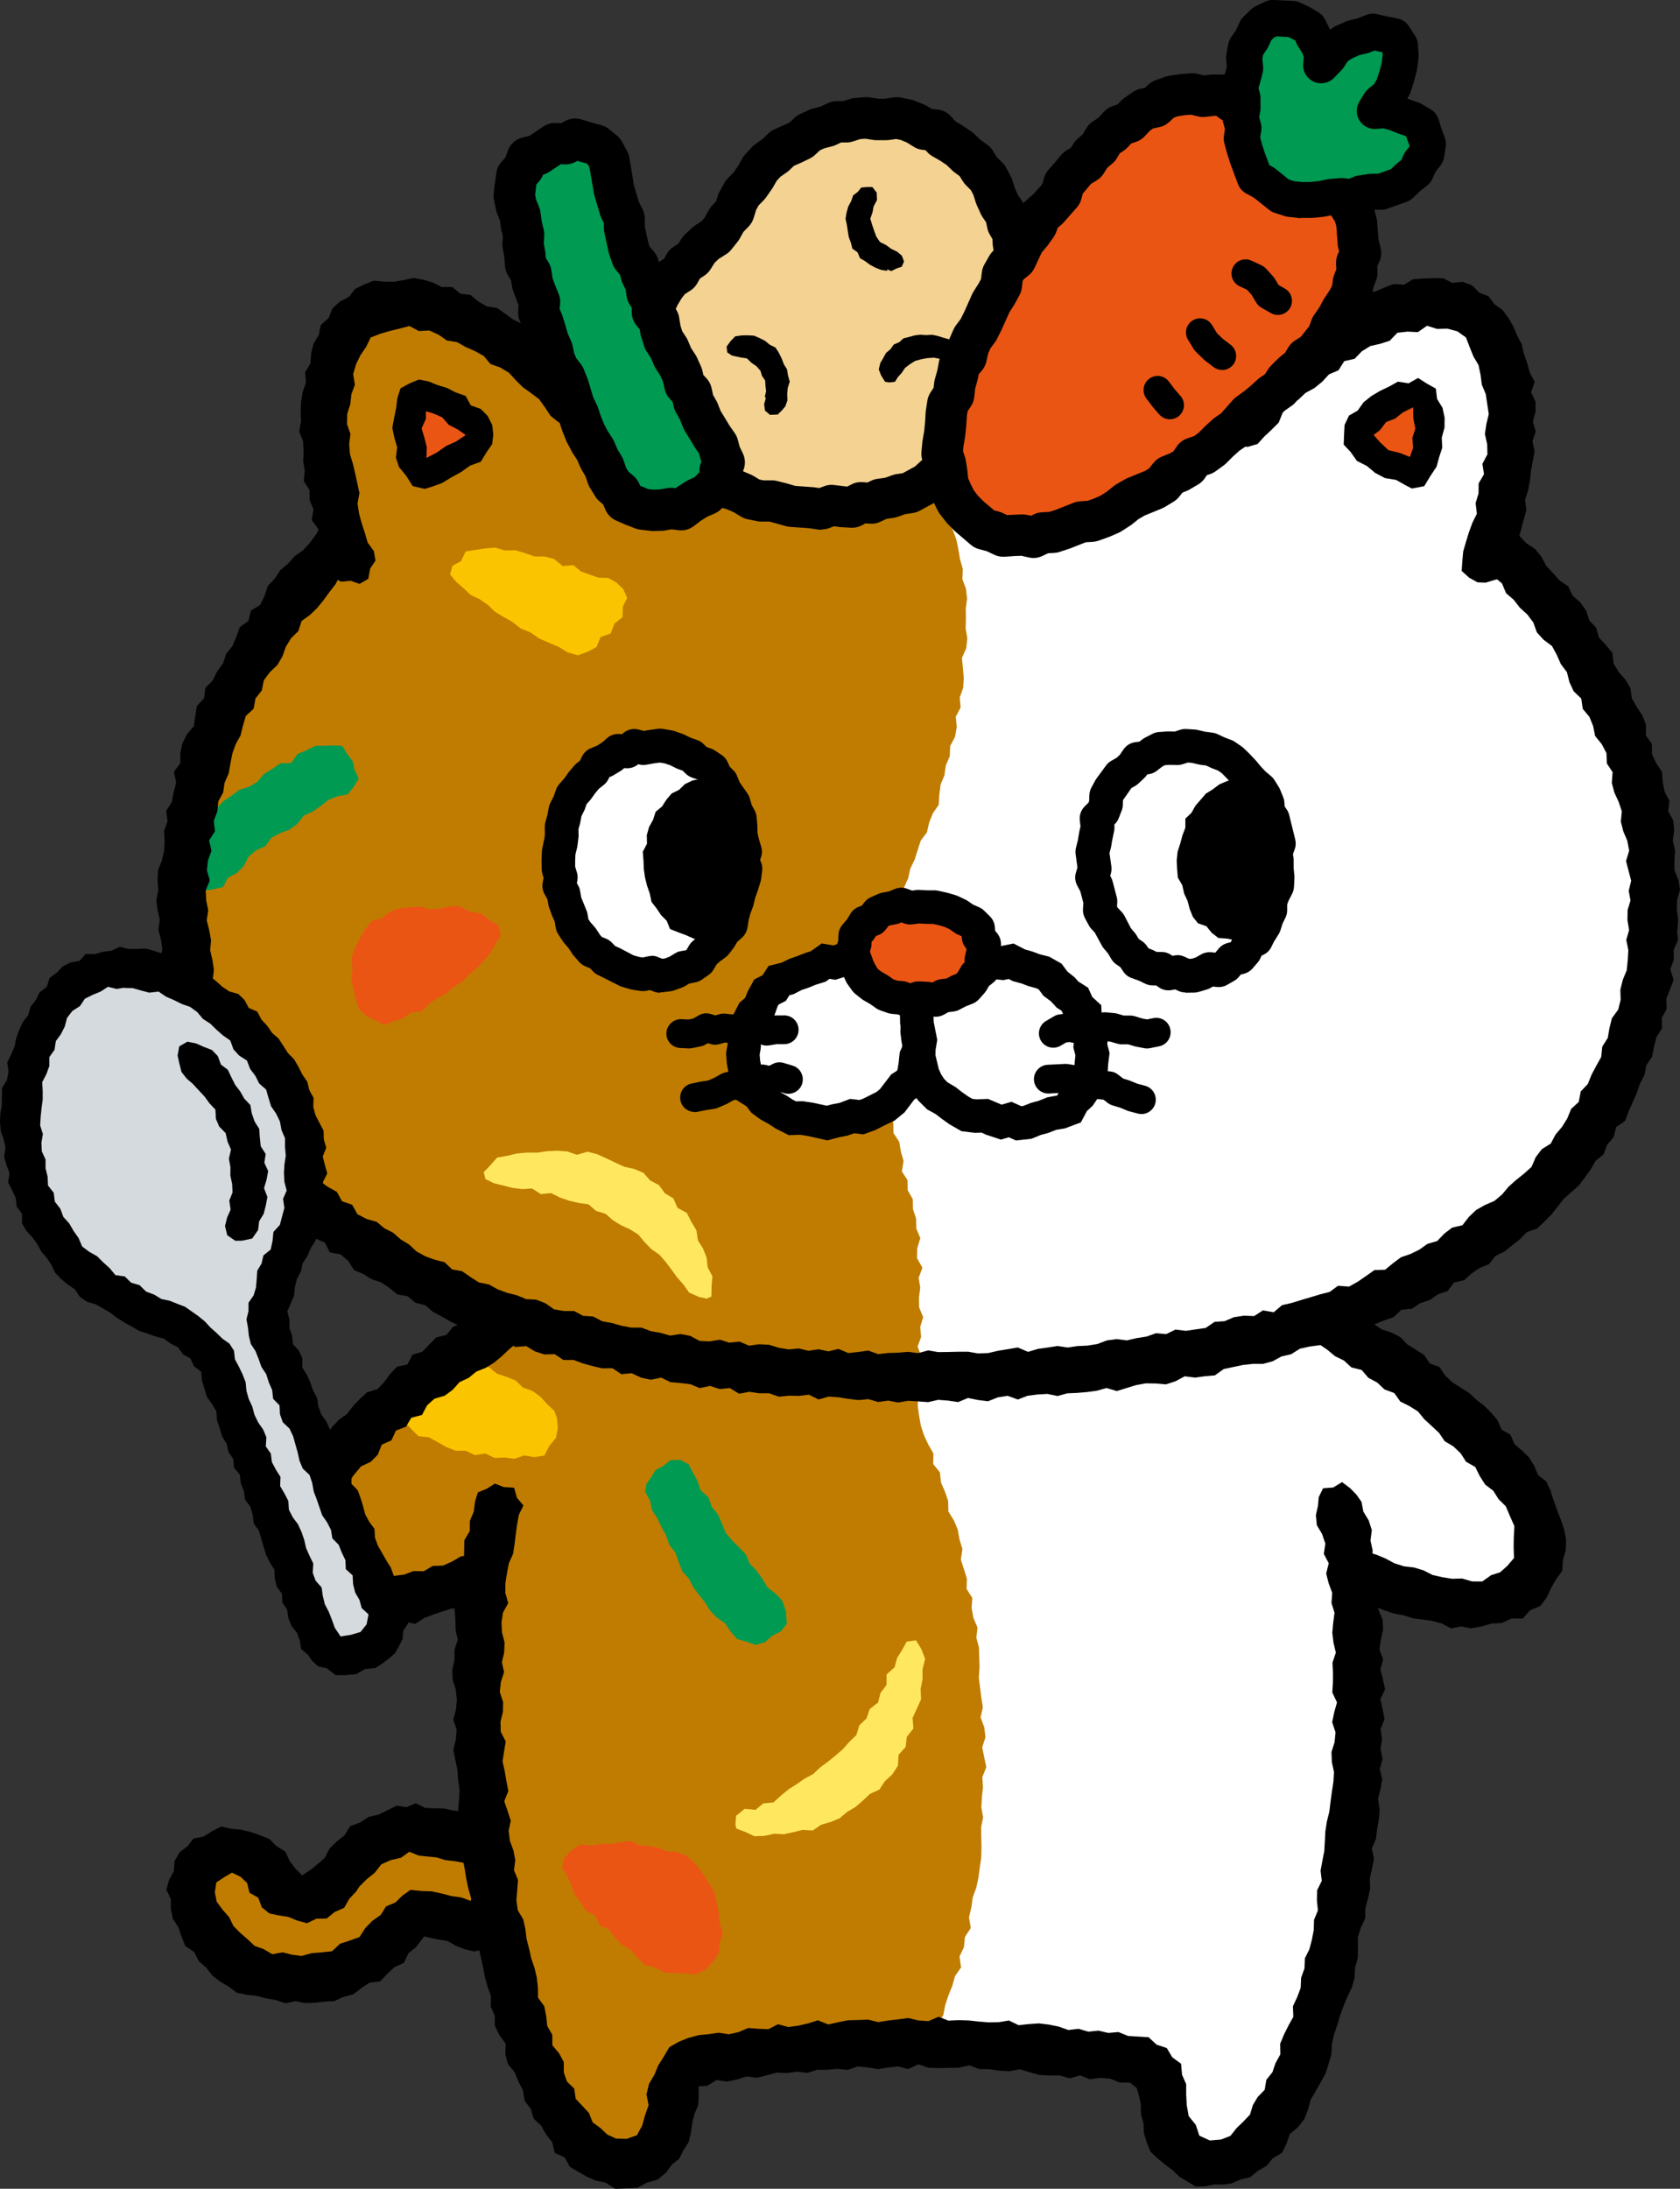 <?xml version="1.0" encoding="UTF-8"?><svg id="_レイヤー_2" xmlns="http://www.w3.org/2000/svg" xmlns:xlink="http://www.w3.org/1999/xlink" viewBox="0 0 264 343.8"><rect x="0" y="0" width="264" height="343.8" fill="#333333" stroke="none"/><defs><style>.cls-1{fill:none;}.cls-2{clip-path:url(#clippath);}.cls-3{fill:#f3d292;}.cls-4{fill:#ea5514;}.cls-5{fill:#fff;}.cls-6{fill:#ffe860;}.cls-7{fill:#fbc400;}.cls-8{fill:#009a52;}.cls-9{fill:#c07c00;}.cls-10{fill:#d5dade;}.cls-11{clip-path:url(#clippath-1);}</style><clipPath id="clippath"><polygon class="cls-1" points="201.27 135.14 201.22 136.46 201.22 137.79 200.64 139.03 200.61 140.37 200.22 141.62 199.75 142.85 199.31 144.09 198.98 145.4 198.12 146.43 197.27 147.44 196.4 148.42 195.85 149.71 194.68 150.39 193.62 151.15 192.73 152.24 191.4 152.56 190.28 153.39 188.98 153.77 187.57 153.34 186.28 153.5 184.95 153.67 183.64 153.46 182.48 152.74 181 152.9 180.07 151.79 178.71 151.47 177.94 150.3 176.83 149.57 175.99 148.55 174.92 147.71 174.37 146.47 173.69 145.33 173.13 144.14 172.4 143 171.82 141.78 171.64 140.44 171.6 139.09 171.24 137.8 170.94 136.48 170.92 135.14 170.91 133.8 171.59 132.52 171.64 131.2 171.83 129.89 171.95 128.54 172.81 127.44 172.87 126.03 173.39 124.78 174.39 123.82 175.22 122.79 175.88 121.63 176.7 120.58 177.75 119.75 179.01 119.23 180.12 118.56 181.25 117.93 182.29 116.95 183.66 116.91 184.92 116.32 186.28 116.28 187.58 116.8 188.91 116.82 190.28 116.93 191.34 117.86 192.61 118.26 193.56 119.21 194.81 119.75 195.81 120.62 196.88 121.46 197.61 122.59 198.45 123.65 198.79 124.99 199.76 125.99 199.95 127.36 200.25 128.65 200.86 129.85 200.98 131.19 201.46 132.46 201.08 133.83 201.27 135.14"/></clipPath><clipPath id="clippath-1"><polygon class="cls-1" points="117.27 135.14 117.33 136.46 117.02 137.75 117.31 139.13 116.9 140.41 116.74 141.75 116.23 142.99 115.66 144.2 115.14 145.43 114.46 146.58 113.33 147.41 112.56 148.46 111.91 149.67 110.79 150.4 109.95 151.49 108.53 151.71 107.43 152.4 106.28 153.07 105.07 153.72 103.71 153.77 102.38 153.44 101.09 153.3 99.68 153.74 98.55 152.85 97.27 152.51 95.96 152.16 94.73 151.58 94.02 150.32 92.91 149.59 92.06 148.58 91.02 147.71 90.21 146.63 89.71 145.38 89.01 144.24 88.61 142.96 88.49 141.61 87.92 140.4 87.89 139.06 87.54 137.78 87.51 136.46 87.03 135.14 87.68 133.83 87.39 132.49 87.85 131.22 87.8 129.86 88.11 128.56 88.62 127.33 89.33 126.19 89.68 124.88 90.65 123.92 91.02 122.57 91.96 121.61 92.68 120.45 93.93 119.84 95.15 119.29 95.89 117.99 97.32 117.86 98.52 117.33 99.82 117.16 101.09 116.92 102.38 116.62 103.68 116.85 105.04 116.73 106.17 117.56 107.63 117.43 108.63 118.41 109.7 119.16 111.03 119.61 111.67 120.87 112.54 121.84 113.42 122.8 114.28 123.81 114.85 125.01 115.4 126.2 116.38 127.23 116.28 128.67 116.55 129.95 116.91 131.22 116.99 132.53 117.52 133.81 117.27 135.14"/></clipPath></defs><g id="layout"><g><g><g><polygon class="cls-9" points="85.36 300.33 84.05 301.58 82.35 301.87 80.82 302.34 79.28 302.83 77.64 302.24 76.06 302.6 74.48 302.42 72.91 302.21 71.38 301.79 69.95 301.07 68.39 301.11 67.03 300.45 65.56 300.7 64.61 301.59 63.58 302.39 62.48 303.2 61.28 304.23 60.58 305.74 59.08 306.43 58.08 307.71 56.74 308.57 55.15 308.91 53.87 309.95 52.2 309.89 50.69 310.22 49.19 310.76 47.65 311.31 46.07 311.33 44.51 311.16 43 310.76 41.61 309.96 40.22 309.39 38.55 309.35 37.52 308.08 36.17 307.36 34.82 306.56 33.68 305.48 32.65 304.29 31.96 302.88 31.27 301.47 30.67 300.04 30.23 298.43 30.7 296.79 30.6 295.18 30.85 293.47 32.17 292.36 33.49 291.39 35.14 291.19 36.73 290.59 38.39 290.91 39.64 292.06 41.19 292.71 41.88 294.23 42.64 295.61 44.01 296.44 45.26 297.26 46.59 298.06 48.14 298.09 49.71 297.87 51.16 297.21 51.97 295.76 53.23 294.84 54.45 293.75 54.99 292.08 56.51 291.29 57.42 289.85 59.07 289.39 60.51 288.71 62.02 288.23 63.46 287.78 64.96 287.61 66.47 287.49 67.95 287.82 69.51 287.77 70.99 288.16 72.49 288.5 73.76 289.46 75.57 289.6 77.27 289.94 79.02 289.71 80.71 289.5 82 288.43 83.38 287.52 84 285.89 85.41 284.96 86.34 283.62 86.75 281.97 87.8 280.72 88.64 279.35 89.52 278.16 90.18 276.85 91.24 275.8 92.14 274.5 93.49 273.68 94.85 272.55 96.58 272.42 98.21 272.95 99.63 273.82 100.91 274.86 101.48 276.4 102.5 277.76 102.15 279.41 102.17 281.04 101.23 282.38 100.26 283.93 99.61 285.66 98.49 286.87 97.81 288.33 96.75 289.56 96.25 291.16 95.22 292.41 94.4 293.81 93.21 294.92 92.14 296.13 90.78 297.03 89.67 298.22 88.45 299.29 87.07 300.16 85.36 300.33"/><path d="M46.4,314.33l-1.55,.34-1.5-.52-1.51-.25-1.48-.4-1.57-.17-1.57-.32-1.27-.96-1.35-.79-1.24-.96-.97-1.25-1.17-1.03-.71-1.41-1.39-.94-.59-1.47-.5-1.49-.87-1.32-.31-1.52v-1.54s-.7-1.51-.7-1.51l.41-1.53,.76-1.38,.11-1.59,.77-1.35,1.25-.96,.96-1.23,1.59-.31,1.31-.84,1.45-.73,1.61,.36,1.53,.14,1.49,.36,1.45,.51,1.48,.57,1.11,1.12,1.41,.89,.7,1.48,.83,1.13,1.12,1.12,1.53-1.05,1.35-1.11,.65-.57,.74-1.45,1.13-1.13,1.25-.99,.89-1.44,1.57-.58,1.34-.88,1.58-.36,1.43-.71,1.38-.69,1.55,.24,1.45-.62,1.48,.74,1.46,.06,1.49,.02,1.45,.32,1.51,.16,1.32,.72,.95,.52,1.46,.61,1.51-.63,1.73-.16,1.13-1.27,.92-1.37,.97-1.32,1-1.31,.84-1.42,.5-1.62,1.28-1.05,.94-1.24,.57-1.47,1.03-1.18,.86-1.41,1.51-.62,1.33-.92,1.67,.14,1.48-.83,1.57,.53,1.51,.3,1.53,.36,1.56,.49,1.26,1.02,1.21,1.1,.88,1.38,.03,1.73,1.07,1.33-.03,1.63-.28,1.56,.02,1.61-.76,1.41-.89,1.29-.78,1.46-.86,1.42-.33,1.6-1.09,1.17-.55,1.49-1.27,1.03-.51,1.55-1.26,1.01-1.2,1.02-.8,1.36-.74,1.46-1.17,1.06-1.63,.49-.89,1.41-1.56,.47-1.3,.85-1.44,.6,.09,.2-1.36,.18-1,1.15-1.39,.03-1.53-.02-1.34,1-1.51,.18-1.52-.3-1.48-.1-1.53,.3-1.47-.36-1.4-.56-1.32-.75-1.48-.21-2.13-.48-1.25,1.66-1.22,.99-.7,1.5-1.5,.68-1.14,1.06-1.09,1.17-1.69,.21-1.28,.85-1.27,.98-1.52,.39-1.44,.67-1.58,.08-1.55,.19-1.57,.04-1.45-.31Zm-9.96-20.18l-1.16,.68-1.29,.85-.23,1.55,.3,1.49,.94,1.27,1.02,1.16,.66,1.37,1.06,1.08,1.14,.98,1.12,1.06,1.44,.52,1.36,.8,1.61-.3,1.47,.37,1.52,.2,1.56-.44,1.6-.13,1.62-.17,1.24-1.17,1.51-.5,1.56-.56,.91-1.41,1.1-1.13,1.33-.94,.82-1.33,1.5-.63,1.07-1.06,1.29-.91,1.72,.18,1.6,.05,1.58,.34,1.6,.42,1.5,.2,1.41,.53,1.54-.22,1.45,.29,1.48-.03,1.55,.24,1.38-.72,1.37-.26,1.35-.4-.15-.33,1.41-.63,1.41-.68,.92-1.35,1.44-.69,1.02-1.17,1.26-.96,.8-1.36,.62-1.46,1.25-1.03,.39-1.59,1.41-.96,.71-1.38,.77-1.79,.99-1.66,.08-1.84-.83-1.63-1.91-.54-1.82,1.06-.22,1.49-1.23,.87-.49,1.32-.62,1.48-.82,1.36-.95,1.28-.89,1.32-.66,1.51-1.48,.84-1.23,.99-1.01,1.24-1.37,.79-1.23,1.11-1.63,.2-1.43,.57-1.53-.5-1.54,.5-1.35-.82-1.42-.46-1.23-.23-1.48-.16-1.37-.43-1.42-.14-1.4-.15-1.5-.6-1.3,.95-1.57,.35-1.51,.67-1.02,1.31-1.27,1.03-1.16,1.15-.52,.8-1.06,1.12-.82,1.43-1.48,.65-1.25,1.02-1.64,.04-1.47,.71-1.56-.43-1.35-.56-1.45-.23-1.54-.32-1.19-.95-.57-1.52-1.38-.79-.36-1.51-1.05-1-1.37-.65Zm30.15,10.56v-.4s0,.4,0,.4Z"/></g><path class="cls-5" d="M207.92,207.24l1.23-.38,1.44-.6,1.4-.7,1.6-.21,1.15-1.29,1.57-.28,1.55-.36,1.24-1.03,1.45-.57,1.27-.94,1.37-.73,1.39-.71,1.31-.85,1.62-.33,1.26-.95,1.08-1.2,1.7-.28,1.24-.96,1.17-1.04,1.17-1.04,1.04-1.2,1.38-.77,1.35-.82,.96-1.26,.89-1.32,1.65-.55,.89-1.31,.73-1.44,.95-1.23,1.41-.85,1.14-1.1,.62-1.49,1.09-1.14,.34-1.65,1.24-1.06,.75-1.37,.43-1.54,.77-1.34,.85-1.31,.94-1.28,.3-1.57,.45-1.49,.71-1.39,.37-1.52,.3-1.53,.5-1.47,.6-1.45,.13-1.56,.34-1.51,.84-1.43,.02-1.58,.56-1.5-.4-1.62,.18-1.54-.04-1.56,.53-1.53-.49-1.57,.05-1.55,.62-1.56-.27-1.55-.07-1.55-.45-1.52-.02-1.56-.46-1.5,.41-1.63-.05-1.57-1.07-1.38,.13-1.61-.03-1.59-.6-1.46-.29-1.54-.38-1.52-1.16-1.26,.11-1.68-.7-1.4-.9-1.32-.46-1.49-.52-1.47-.82-1.33-.43-1.52-1.13-1.17-.72-1.37-.76-1.35-.44-1.54-1.04-1.19-.71-1.39-.87-1.28-1.14-1.1-.33-1.67-1.3-.98-1.09-1.12-.98-1.2-.62-1.5-1.4-.84-1.03-1.16-.73-1.43-1.11-1.09-.84-1.36-1.77-.72,1.18-1.53,.46-1.53-.1-1.67,.63-1.49,.17-1.59,.52-1.53-.44-1.67,.65-1.52,.4-1.57-.12-1.61-.43-1.6,.12-1.58,.28-1.59,.2-1.61-.33-1.58-.69-1.5,.04-1.63-.58-1.49-.48-1.51-.64-1.45-.82-1.35-.94-1.27-1.01-1.24-1.43-.72-1.38-.71-1.53-.3-1.53-.19-1.57-.48-1.58,.18-1.5,.57-1.5,.43-1.63,.08-1.23,1.17-1.48,.51-1.3,.88-1.4,.68-1.53,.48-1.14,1.13-1.5,.57-1.48,.63-1.07,1.2-1.42,.74-.79,1.51-1.25,.95-1.52,.66-1.22,1.01-.83,1.39-1.4-.68-1.65-.07-1.22-1.18-1.57-.25-1.39-.76-1.44-.64-1.72,.25-1.26-1.2-1.61-.07-1.4-.8-1.67,.17-1.51-.38-1.37-.97h-1.61s-1.55-.23-1.55-.23l-1.42-.85-1.64,.19-1.47-.65-1.63,.26-1.54-.22-1.44-.9-1.63,.36-1.47-.85-1.62,.3-1.51-.55h-1.58s-1.56-.15-1.56-.15l-1.59,.34-1.52-.72-1.59,.42-1.55-.3-1.56-.3-1.57-.1h-1.57s-1.57,.05-1.57,.05l-1.58,.46-1.57-.29-1.56,.43-1.57-.26-1.56,.19-1.58-.25-1.58-.1-1.54,.57-1.6-.38-1.53,.53-1.6-.29-1.52,.51-1.54,.26-1.55,.24-1.54,.24-1.61-.22-1.54,.29-1.55,.22-1.47,.65-1.64-.26-1.5,.52-1.51,.42-1.49,.49-1.48,.53-1.65-.14-1.52,.38-1.44,.67-1.59,.12-1.45,.61-1.37,.86-1.61,.1-1.38,.81-1.68-.06-1.4,.74-1.41,.68-1.5,.45-1.36,.69-1.39-.76-1.09-1.11-1.19-1.02-.83-1.43-1.15-1.08-1.48-.66-1.24-.96-1.39-.74-1.12-1.15-1.35-.8-1.52-.49-1.31-.86-1.22-1.09-1.5-.52-1.4-.78-1.61-.17-1.52-.4-1.53-.37-1.58-.12-1.57,.08h-1.6s-1.56,.39-1.56,.39l-1.15,1.23-1.5,.59-1.03,1.21-.86,1.32-1.05,1.22-.82,1.39,.07,1.71-.98,1.37-.39,1.56,.16,1.64-.38,1.56-.39,1.58,.27,1.6,.35,1.58-.59,1.62,.88,1.53-.3,1.62,.26,1.57,.07,1.6,.15,1.6,.6,1.51,.52,1.51,.36,1.55-.02,1.66,.72,1.44-1,1.19-1.27,.93-.98,1.21-.99,1.2-1.09,1.11-.81,1.35-1.51,.77-.8,1.36-1.08,1.14-.59,1.5-.7,1.41-1.42,.9-.42,1.59-1.36,.98-.22,1.69-1.34,1.02-.71,1.39-.13,1.69-.7,1.38-1,1.24-1.1,1.21-.54,1.47,.04,1.7-.97,1.29-.26,1.56-.41,1.5-.4,1.5-1.18,1.27-.03,1.61-.79,1.41,.04,1.61-.38,1.51-.17,1.55-.51,1.49-.06,1.56-.23,1.54,.24,1.58-.83,1.5,.18,1.57,.09,1.56,.29,1.55-.08,1.56-.06,1.56,.36,1.54-.13,1.57v1.57s.12,1.56,.12,1.56l.23,1.54,.36,1.52,.33,1.52-.19,1.64,.9,1.39,.17,1.57,.43,1.5,.87,1.36,.08,1.61,.63,1.43,.5,1.48,.46,1.5,.91,1.3,.86,1.31,.75,1.36,.47,1.52,.91,1.27,.98,1.22,.35,1.64,1.32,.98,.9,1.27,.75,1.39,.8,1.37,1.51,.75,.62,1.54,1.06,1.15,1.46,.74,1.15,1.04,1.2,.99,.83,1.42,1.35,.82,1.37,.78,.91,1.39,1.41,.72,1.16,1.07,1.58,.44,1.04,1.26,1.32,.84,1.45,.6,1.23,1,1.67,.2,1.31,.84,1.14,1.21,1.53,.43,1.63,.2,1.24,1.03,1.56,.32,1.33,.86,1.32,.92h1.67s1.35,.85,1.35,.85l1.75,.39-1.75,.54-1.39,.75-1.25,.98-1.13,1.17-1.56,.47-1.42,.71-.93,1.44-1.59,.47-1.05,1.24-1.61,.48-1.05,1.24-1.32,.87-1.13,1.12-1.47,.71-1.21,1.03-.73,1.57-1.42,.79-1.04,1.2-1.06,1.17-1.43,.81-.8,1.41-.82,1.38-1.33,.94-.68,1.47-1.42,.91-.46,1.6-1.42,.96-.16,1.75-.98,1.32-.27,1.6-.54,1.53-.2,1.61,.43,1.58,.31,1.54,.55,1.48,.67,1.49,1.23,.94,1.37,.62,1.19,1.02,1.45,.55,1.57-.03,1.51,.43,1.56,.12,1.55-.11,1.5-.51,1.49-.43,1.54-.13h1.59s1.34-.96,1.34-.96l1.53-.26,1.56-.21,1.37-.76,1.54-.3,1.14-1.27,1.54-.17,.06,1.52-.36,1.52,.21,1.58-.87,1.49,.45,1.59-.61,1.53-.08,1.56,.48,1.58-.14,1.55-.05,1.56-.17,1.56-.17,1.56,.09,1.56,.17,1.55,.41,1.55-.34,1.57-.17,1.57,.42,1.54-.21,1.57,.17,1.56,.52,1.53-.18,1.58,.18,1.55,.12,1.56-.05,1.58,.32,1.54-.23,1.6,.9,1.47-.63,1.65,.51,1.51,.19,1.56,.11,1.57,.6,1.49,.37,1.53,.22,1.55-.1,1.61,.37,1.53,.51,1.5,.55,1.48,.4,1.51-.14,1.64,.39,1.51,.4,1.51,.24,1.55,1,1.33,.12,1.59,.86,1.36,.33,1.53,.35,1.53,.82,1.35,.06,1.66,1.03,1.24,.22,1.6,1.14,1.16,.13,1.68,1.01,1.22,.62,1.45,1.21,1.05,.72,1.42,1.43,.76,1.12,1.03,1.45,.49,1.32,.8,1.5,.56,1.51-.66,1.6,.05,1.07-1.25,1.23-.8,1.33-.9,.63-1.44,.59-1.44,.55-1.49-.62-1.63,.65-1.5-.07-1.57,.89-1.29,1.03-1.09,.97-1.4,1.73,.31,1.41-.94,1.53-.24,1.58,.16,1.56,.02,1.49-.53,1.5-.46,1.56,.1,1.52-.28,1.58,.32,1.53-.22,1.49-.7,1.57,.27,1.57,.27,1.52-.44,1.53-.29,1.54-.15,1.54-.16,1.57,.54,1.53-.63,1.56,.21,1.55-.1,1.56,.54h1.54s1.55-.04,1.55-.04l1.55-.12,1.56-.29,1.53,.51,1.55-.02,1.55-.03,1.57-.34,1.54,.27h1.55s1.49,.77,1.49,.77l1.53,.18,1.57-.25,1.5,.55,1.61-.58,1.55,.12,1.46,.81,1.61-.42,1.51,.34,1.52,.28,1.52,.3,1.55,.04,1.32,.98,1.56,.43,.81,1.38,.76,1.36,.19,1.55,.02,1.54-.17,1.59,.38,1.53,.9,1.33,.67,1.38,.7,1.45,1.41,.77,1.33,.82,1.52,.43,1.57,.08,1.59-.07,1.29-1.03,1.49-.47,1.38-.79,.99-1.23,.74-1.39,.64-1.42,1.34-.98,.32-1.59,.77-1.33,.79-1.33,1.03-1.24,.5-1.48,.73-1.39,.08-1.64,.44-1.49,.5-1.47,.89-1.35,.63-1.44,.4-1.51-.29-1.7,.87-1.39-.15-1.64,.5-1.48,.82-1.42,.39-1.52-.18-1.63,.68-1.46-.25-1.62,.26-1.53,.89-1.43-.05-1.59-.22-1.61,.45-1.51,.35-1.53-.13-1.59,.24-1.54,.6-1.51-.19-1.59,.07-1.56,.75-1.51-.25-1.59-.16-1.58,.47-1.54v-1.57s.35-1.56,.35-1.56l.09-1.57-.05-1.57-.34-1.58,.64-1.56-.56-1.58,.28-1.57,.27-1.57-.64-1.56,.19-1.57v-1.56s.09-1.57,.09-1.57l-.25-1.55-.2-1.56,.39-1.59-.31-1.54-.02-1.57-.35-1.53-.09-1.21,1.19,.25,1.29,.92,1.43,.58,1.61,.09,1.34,.87,1.66-.17,1.42,.62,1.47,.45,1.54,.12,1.53,.1,1.47,.63,1.55-.21,1.53,.43,1.5-.56,1.46-.38,1.53-.11,1.52-.37,1.31-.86,.84-1.33,1.05-1.24,.28-1.62,.36-1.53,.06-1.57,.37-1.65-.84-1.47-.53-1.5-.42-1.56-.49-1.57-.71-1.43-1.22-1.08-1.12-1.12-.5-1.62-1.37-.91-1.28-.96-.67-1.53-1-1.24-1.42-.81-1.27-.95-.75-1.52-1.5-.69-.95-1.31-1.1-1.16-1.6-.54-1.13-1.12-1.13-1.13-1.46-.69-1.15-1.11-1.4-.75-1.31-.87-1.16-1.12-1.5-.6-1.5-.57-1.07-1.29-1.42-.7-1.12-.66Z"/><polygon class="cls-9" points="144.57 216.19 144.41 214.63 144.81 213.1 144.19 211.52 144.75 209.99 144.6 208.44 145.07 206.9 144.43 205.34 144.41 203.8 144.61 202.25 144.36 200.71 144.95 199.13 144.11 197.64 144.13 196.09 144.62 194.47 144 192.99 143.96 191.42 143.47 189.94 143.44 188.36 142.64 186.96 142.61 185.37 141.72 184 141.99 182.34 141.56 180.87 141.31 179.35 140.4 177.97 140.39 176.4 139.76 174.94 139.81 173.36 139.6 171.84 139.14 170.34 138.88 168.81 139.28 167.23 138.8 165.7 139.08 164.14 139.09 162.59 139.04 161.04 139.32 159.48 138.72 157.89 138.82 156.32 139.2 154.77 139.03 153.18 139.51 151.66 139.43 150.07 139.48 148.48 139.77 146.93 140.36 145.44 140.99 143.98 140.94 142.34 141.8 140.96 142.06 139.4 142.71 137.97 143.05 136.42 143.74 135.01 144.21 133.51 144.69 132.03 145.66 130.74 146.01 129.2 146.59 127.75 147.51 126.42 147.61 124.8 147.81 123.23 148.41 121.78 148.63 120.23 149.25 118.78 149.31 117.19 150.07 115.75 150.35 114.2 150.19 112.59 150.95 111.13 150.82 109.54 151.36 108.04 151.45 106.48 151.31 104.91 151.16 103.34 151.84 101.83 152.01 100.27 151.74 98.71 151.79 97.16 151.76 95.6 151.97 94.03 151.79 92.47 151.23 90.97 151.3 89.38 150.87 87.88 150.61 86.35 150.3 84.82 149.77 83.35 149.04 81.96 148.32 80.6 147.95 79.07 147 77.83 146.23 76.51 145.05 75.38 144.57 73.83 143.91 72.4 143 71.1 141.99 69.88 141.38 68.42 140.57 67.07 139.32 65.98 139.16 64.24 138.33 62.91 136.86 61.95 136.41 60.38 135.82 58.89 134.6 57.8 134.15 56.22 133.27 54.9 132.56 53.48 131.26 52.48 129.86 52.29 128.33 52.59 126.74 52.37 125.22 52.69 123.75 53.45 122.11 52.92 120.68 53.86 119.08 53.66 117.54 53.88 116.06 54.42 114.47 54.33 112.98 54.86 111.57 55.65 110 55.75 108.42 55.81 106.86 55.98 105.51 56.95 103.97 57.17 102.49 57.62 100.97 57.94 99.56 58.63 98.09 59.12 96.64 59.66 95.18 60.16 93.61 60.37 92.14 60.87 90.61 61.22 89.3 62.23 88.37 60.86 87.21 59.8 85.63 59.21 84.65 57.95 83.51 56.88 82.19 56.02 80.99 55.01 79.57 54.3 78.3 53.39 77.11 52.35 75.76 51.55 74.51 50.55 73.07 49.89 71.42 49.75 69.97 49.16 68.6 48.31 67.08 47.9 65.47 47.99 63.92 48 62.36 47.6 60.83 47.96 59.22 48.04 58.09 49.29 56.36 49.58 55.6 51.1 54.2 52.05 53.98 53.77 53.01 55.06 52.29 56.5 52.12 58.11 52 59.7 51.96 61.29 51.58 62.83 51.3 64.4 50.97 65.98 51.16 67.58 51.13 69.17 51.67 70.73 51.34 72.36 51.95 73.89 52.12 75.47 51.9 77.12 52.26 78.68 52.78 80.21 53.26 81.73 53.71 83.26 54.43 84.85 53.19 86 52.24 87.24 51.12 88.32 50.08 89.46 48.89 90.48 47.74 91.55 47.01 92.95 46.05 94.17 44.89 95.23 44.1 96.58 43.22 97.87 42.52 99.26 41.63 100.53 40.65 101.74 39.45 102.83 38.87 104.29 37.78 105.47 37.34 107.01 36.8 108.47 35.86 109.75 35.07 111.1 35.09 112.8 34.48 114.22 33.78 115.61 32.8 116.91 32.63 118.49 31.88 119.88 31.6 121.43 30.93 122.86 30.79 124.43 30.71 126 30.34 127.5 29.74 128.97 29.9 130.57 29.68 132.1 28.9 133.57 28.99 135.15 29.29 136.72 29.14 138.26 28.77 139.8 28.42 141.36 28.82 142.92 29.21 144.46 29.05 146.03 29.3 147.57 29 149.16 29.22 150.71 29.73 152.21 30.2 153.71 29.98 155.34 30.4 156.85 30.88 158.34 31.02 159.91 31.74 161.33 32.38 162.75 32.24 164.45 33.25 165.74 33.54 167.3 33.91 168.85 35.28 169.93 35.65 171.48 36.41 172.85 37.24 174.16 37.63 175.75 38.43 177.1 39.49 178.27 40.68 179.34 41.37 180.77 42.19 182.11 43.58 182.98 44.44 184.29 45.4 185.53 46.37 186.76 47.64 187.69 48.55 188.99 49.66 190.11 50.88 191.08 52.09 192.07 53.64 192.64 54.53 194.04 55.79 194.97 57.05 195.89 58.44 196.63 59.7 197.58 61.02 198.42 62.57 198.86 63.82 199.8 65.17 200.58 66.68 201.07 68.12 201.67 69.39 202.64 70.84 203.22 72.34 203.68 73.85 204.1 75.23 204.83 76.65 205.49 78.1 206.07 79.43 206.99 81.34 207.18 79.81 208.28 78.38 208.94 76.96 209.64 75.78 210.72 74.17 211.11 72.9 212.06 71.56 212.89 70.17 213.65 69.31 215.16 67.8 215.76 66.51 216.68 65.05 217.38 64.02 218.63 62.95 219.8 61.58 220.64 60.35 221.64 59.18 222.7 58.41 224.19 57.05 225.05 55.94 226.18 54.83 227.3 53.68 228.39 52.54 229.51 51.88 231 50.89 232.23 49.87 233.44 49.11 234.82 48.26 236.2 47.4 237.6 47.38 239.3 46.62 240.8 46.91 242.45 46.81 244.06 47.04 245.67 47.9 247.07 48.8 248.38 49.92 249.36 50.8 250.82 52.26 251.46 53.94 251.21 55.43 251.44 56.94 251.47 58.47 252.15 60 251.78 61.51 251.46 63.11 251.67 64.52 250.89 66.07 250.72 67.55 250.28 69.13 250.16 70.46 249.28 71.86 248.61 73.49 248.56 74.83 247.76 76.16 247.07 76.08 248.58 75.99 250.14 75.45 251.65 75.58 253.22 75.09 254.75 75.6 256.34 75.23 257.88 75.04 259.44 75 261 75.47 262.57 74.74 264.12 75.07 265.68 75.11 267.24 74.78 268.8 75.22 270.35 74.9 271.92 75.44 273.46 75.63 275.01 75.17 276.6 75.29 278.16 75.32 279.72 75.97 281.24 75.94 282.81 76.01 284.37 76.14 285.93 76.22 287.5 76.85 289 76.42 290.62 77.03 292.13 77.05 293.7 76.93 295.3 77.62 296.78 77.34 298.41 78.04 299.88 78.5 301.4 78.58 302.98 78.78 304.53 79.09 306.07 79.31 307.63 79.35 309.22 80.1 310.66 80.13 312.26 80.48 313.79 80.89 315.3 81.66 316.7 82.48 318.08 82.58 319.69 83.06 321.17 83.35 322.73 84.29 324.03 84.67 325.56 85.44 326.92 85.69 328.5 86.49 329.84 87.6 331 87.99 332.56 89.34 333.53 90.14 334.83 90.56 336.48 91.95 337.3 93.13 338.29 94.52 338.92 95.9 339.66 97.45 339.61 98.98 339.68 100.58 339.56 101.63 338.25 102.84 337.41 103.83 336.29 104.39 334.9 105.02 333.53 105.14 332.01 105.29 330.52 106.02 329.02 106.03 327.48 106.46 325.94 107.43 324.62 108.85 323.79 110.46 323.65 111.99 323.46 113.54 323.42 115 322.73 116.59 322.98 118.05 322.23 119.59 322.1 121.18 322.39 122.66 321.73 124.25 322.12 125.78 321.9 127.28 321.24 128.82 321.18 130.37 321.05 131.94 321.42 133.5 321.52 135.03 321.22 136.58 321.33 138.12 321.33 139.66 321.13 141.21 321.09 142.76 320.77 144.32 321.2 146.39 321.07 147.15 319.52 147.38 317.89 148.23 316.52 148.54 314.93 149.04 313.42 149.64 311.94 150.07 310.41 151.02 309.03 150.78 307.31 151.48 305.85 151.63 304.25 152.55 302.83 152.27 301.15 152.64 299.6 152.86 298.02 153.42 296.5 153.75 294.95 153.96 293.37 154.19 291.8 154.23 290.2 154.2 288.61 154.18 287.02 154.49 285.45 154.21 283.87 154.3 282.3 154.47 280.73 154.36 279.16 154.99 277.58 154.66 276.02 154.35 274.45 154.86 272.87 154.67 271.31 154.09 269.76 154.45 268.18 154.2 266.62 154.01 265.07 153.81 263.51 153.93 261.93 153.88 260.36 153.84 258.79 153.43 257.25 153.61 255.65 152.97 254.15 152.68 252.61 152.79 251.01 151.89 249.57 151.94 247.97 151.47 246.47 150.99 244.98 151.24 243.31 150.78 241.81 150.5 240.25 149.89 238.8 149.03 237.42 149 235.79 148.5 234.31 147.87 232.87 147.7 231.27 146.65 229.97 146.68 228.31 145.89 226.93 145.22 225.49 144.72 224 144.44 222.45 144.22 220.88 144.23 219.31 143.87 217.74 144.57 216.19"/><g><polygon class="cls-6" points="108.28 203.02 109.84 203.72 111.08 203.98 111.79 203.65 111.82 202.03 111.95 200.47 111.2 199.06 111.04 197.54 110.48 196.12 109.67 194.83 109.43 193.24 108.63 191.91 107.93 190.52 106.46 189.72 105.82 188.24 104.47 187.42 103.55 186.15 102.17 185.42 101.12 184.23 99.68 183.62 98.12 183.27 96.74 182.64 95.32 181.97 93.86 181.3 92.32 180.9 90.67 181.39 89.14 180.86 87.57 180.75 85.99 180.82 84.42 181.05 82.84 181.04 81.27 181.18 79.73 181.54 78.12 181.83 77.02 183.07 76.01 184.13 76.29 185.21 77.6 185.85 79.07 186.21 80.56 186.59 82.06 186.78 83.61 186.68 84.98 187.56 86.59 187.4 87.98 188.1 89.42 188.59 90.9 188.95 92.46 189.16 93.67 190.2 95.15 190.65 96.32 191.67 97.61 192.46 99 193.1 100.3 193.91 101.29 195.1 102.34 196.19 103.6 197.06 104.6 198.2 105.51 199.41 106.4 200.64 107.41 201.78 108.28 203.02"/><polygon class="cls-6" points="117.02 284.12 115.68 285.21 115.56 286.58 115.71 287.22 117.14 287.76 118.56 288.42 120.12 288.37 121.63 288.03 123.15 288.11 124.64 287.79 126.11 287.43 127.73 287.52 129.03 286.62 130.51 286.19 131.94 285.6 133.13 284.6 134.44 283.82 135.6 282.82 136.71 281.77 138.19 281.09 139.05 279.78 140.24 278.69 141.1 277.34 141.2 275.63 142.31 274.42 142.5 272.8 143.53 271.51 143.41 269.82 144.08 268.38 144.74 266.92 144.67 265.3 144.97 263.76 144.97 262.2 145.38 260.56 144.78 259.02 143.94 257.65 142.48 257.85 141.78 259.13 140.98 260.4 140.58 261.88 139.32 263.01 139.31 264.66 138.37 265.9 137.98 267.43 136.67 268.44 136.17 269.92 135.04 271 134.57 272.54 133.45 273.61 132.44 274.76 131.28 275.76 130.1 276.72 128.88 277.62 127.78 278.66 126.43 279.38 125.2 280.24 123.92 281.05 122.73 282.03 121.55 283.11 119.95 283.27 118.71 284.28 117.02 284.12"/><polygon class="cls-8" points="102.27 232.12 103 230.92 104.24 230.25 105.38 229.35 106.91 229.31 108.21 230 108.86 231.26 109.61 232.63 110.1 234.1 111.33 235.19 111.84 236.67 112.81 237.87 113.44 239.3 114.03 240.75 115.03 241.95 116.14 243.04 117.21 244.16 117.83 245.63 118.91 246.74 119.81 248 120.62 249.35 121.86 250.3 122.92 251.42 123.51 253.11 123.64 255.07 122.69 256.25 121.35 256.94 120.21 257.95 118.74 258.38 117.26 257.85 115.83 257.45 114.83 256.29 113.98 255.01 112.69 254.11 111.62 253.02 110.8 251.72 109.85 250.53 108.94 249.3 108.23 247.94 107.2 246.79 106.65 245.33 106.12 243.87 105.18 242.66 104.68 241.19 103.95 239.86 103.29 238.49 102.46 237.19 102.15 235.69 101.38 234.34 101.59 233.06 102.27 232.12"/><polygon class="cls-8" points="53.79 117.16 54.56 118.44 55.41 119.56 55.73 120.95 56.38 122.28 55.61 123.55 54.65 124.77 53.1 125.06 51.64 125.62 50.42 126.59 49.15 127.47 47.73 128.12 46.74 129.39 45.51 130.31 44.01 130.86 42.63 131.61 41.7 132.92 40.23 133.57 39.06 134.58 38.3 136.05 37.21 137.13 35.8 137.89 35.06 139.31 33.15 139.78 31.18 139.94 29.94 139.05 29.42 137.58 28.37 136.53 28.34 135.05 28.26 133.66 28.59 132.25 29.87 131.37 30.92 130.3 31.64 128.83 33.16 128.27 34.06 126.96 35.11 125.83 36.39 124.98 37.6 124.06 39.13 123.58 40.44 122.8 41.47 121.58 42.78 120.78 44.04 119.91 45.76 119.85 46.74 118.44 48.17 117.85 49.55 117.16 51.16 117.14 52.38 117.09 53.79 117.16"/><polygon class="cls-4" points="108.83 292.3 107.67 291.37 106.28 290.87 104.79 290.8 103.41 290.21 101.95 289.96 100.48 289.85 99.06 289.14 97.55 289.37 96.07 289.62 94.6 289.61 93.15 289.87 91.16 289.74 89.54 290.84 88.65 291.93 88.36 293.44 89.17 294.79 89.81 296.14 90.32 297.62 91.29 298.81 92.08 300.14 93.54 300.89 94.21 302.37 95.66 303.08 96.61 304.31 97.65 305.44 99.1 306.24 100.17 307.5 101.37 308.66 103.02 309.06 104.46 309.84 106.1 309.92 107.66 309.96 109.33 310.13 110.87 309.41 112.04 308.17 112.94 306.8 113.12 305.17 113.59 303.64 113.1 302.08 112.96 300.54 112.66 299.02 112.36 297.47 111.6 296.09 110.76 294.77 109.88 293.49 108.83 292.3"/><polygon class="cls-7" points="85.54 228.63 83.96 228.88 82.38 228.61 80.84 229.14 79.29 228.94 77.72 229 76.24 228.3 74.63 228.56 73.18 227.88 71.58 227.86 70.12 227.29 68.75 226.51 67.39 225.76 65.76 225.59 64.62 224.46 63.59 223.32 62.58 222.24 61.84 220.98 61.5 219.55 61.53 218.05 61.86 216.44 63.05 215.31 64.3 214.34 65.72 213.54 67.32 213.23 68.94 213.47 70.5 213.78 72.18 213.32 73.6 214.32 75.28 214.26 76.81 214.75 78.1 215.77 79.58 216.26 81.03 216.84 82.17 217.95 83.66 218.48 84.92 219.38 85.98 220.56 87.11 221.61 87.52 222.75 87.66 224.31 87.36 225.86 86.33 227.1 85.54 228.63"/><polygon class="cls-4" points="64.57 159.05 63.32 159.97 61.86 160.4 60.4 160.97 59.03 160.27 57.68 159.66 56.47 158.58 55.94 157.05 55.59 155.49 55.2 153.91 55.39 152.19 55.23 150.46 55.8 148.81 56.58 147.3 57.38 145.94 58.41 144.69 59.98 144.2 61.26 143.21 62.78 142.67 64.37 142.53 65.95 142.37 67.54 142.84 69.03 142.73 70.53 142.41 72.05 142.29 73.86 143.2 75.71 143.52 76.91 144.51 78.34 145.35 78.66 147 77.79 148.39 77.05 149.72 76.05 150.9 74.98 152.03 73.77 153.02 72.67 154.17 71.33 155.01 70.12 156.04 68.72 156.8 67.41 157.68 66.27 158.85 64.57 159.05"/><polygon class="cls-7" points="98.55 93.92 97.96 92.56 96.88 91.52 95.59 90.78 94.02 90.74 92.67 90.25 91.3 89.77 90.1 88.77 88.42 88.91 87.1 87.82 85.58 87.41 83.97 87.4 82.48 86.87 80.95 86.43 79.34 86.47 77.82 86.01 76.23 86.14 74.74 86.38 73.17 86.62 72.47 88.13 71.1 88.87 70.73 90.23 71.65 91.36 72.82 92.37 73.94 93.44 75.37 94.12 76.65 94.99 77.77 96.09 79.08 96.87 80.52 97.69 81.83 98.72 83.38 99.35 84.74 100.3 86.26 100.96 87.78 101.6 89.21 102.48 90.83 102.94 92.33 102.37 93.73 101.64 94.38 100.06 95.98 99.49 96.55 97.96 97.82 96.95 97.87 95.29 98.55 93.92"/></g><g><polygon points="57.49 255.83 55.86 255.38 54.21 255.32 52.54 255.27 51.06 254.44 49.64 253.67 47.98 253.23 46.63 252.24 45.65 250.87 45.1 249.33 43.76 248.23 43.72 246.53 43.29 245.02 43.38 243.43 43.28 241.87 43.01 240.25 43.37 238.68 44.06 237.23 44.02 235.5 44.83 234.08 45.91 232.85 46.97 231.71 47.48 230.2 48.47 229.02 49.39 227.8 50.15 226.42 51.3 225.38 52.2 224.12 53.26 223 54.53 222.1 55.48 220.86 56.54 219.74 57.68 218.69 59.31 218.21 60.37 217.09 61.31 215.82 62.37 214.68 64.03 214.31 64.81 212.79 66.38 212.31 67.46 211.18 68.56 210.07 70.16 209.68 71.17 208.42 72.63 207.83 73.91 206.98 75.13 206.03 76.65 205.58 77.9 204.68 79.06 203.59 80.63 203.5 82.04 203.76 83.22 204.49 84.4 205.38 85.17 206.78 84.33 208.2 83.77 209.45 83.01 210.89 81.23 210.91 80.02 211.93 78.85 213.03 77.65 214.03 76.33 214.85 74.85 215.44 73.64 216.43 72.21 217.1 71.14 218.3 69.89 219.22 68.28 219.7 67.11 220.74 66.32 222.25 64.64 222.69 63.79 224.1 62.22 224.7 61.51 226.24 59.99 226.92 59.36 228.5 58.27 229.61 56.74 230.33 55.72 231.53 54.78 232.79 53.76 234 53.07 235.43 52.62 236.99 51.21 238.11 51.24 239.9 50.12 241.36 50.6 243.07 51.16 244.58 51.51 246.23 52.8 247.14 54.25 247.72 55.78 248.01 57.33 248.53 58.88 247.84 60.44 247.88 61.96 247.52 63.51 247.33 64.98 246.77 66.6 246.8 67.99 245.97 69.62 245.91 71.06 245.27 72.42 244.46 74.05 244.27 75.33 243.27 76.91 243.59 78.04 244.67 79.15 245.77 78.97 247.34 78.58 248.66 78.33 250.25 77.04 251.24 75.37 251.22 73.99 251.92 72.66 252.76 70.99 252.65 69.53 253.12 68.07 253.61 66.62 254.17 65.24 255.07 63.59 254.72 62.16 255.58 60.54 255.05 59.06 255.87 57.49 255.83"/><polygon points="231.15 255.77 229.61 255.46 228.03 255.78 226.57 255.01 225.08 254.6 223.56 254.39 222.02 254.19 220.56 253.72 219.03 253.44 217.56 252.95 216.13 252.38 214.73 251.71 213.04 251.81 211.89 250.55 210.49 250.08 209.8 248.77 209.19 247.34 210.08 246.03 210.89 244.97 211.93 244.08 213.31 243.22 214.81 243.76 216.31 244.21 217.75 244.81 219.14 245.56 220.63 246.03 222.2 246.21 223.69 246.66 225.12 247.39 226.65 247.74 228.19 247.98 229.76 247.94 231.32 248.4 232.92 248.41 234.32 247.42 235.74 246.96 236.83 245.99 237.91 244.73 237.86 243.06 237.88 241.45 237.98 239.72 237.29 238.17 236.63 236.61 235.49 235.48 234.66 234.16 233.38 233.18 232.54 231.86 231.82 230.42 230.39 229.61 229.53 228.28 228.4 227.2 227.03 226.38 226.13 225.06 224.98 223.99 223.83 222.93 222.82 221.7 221.48 220.86 220.05 220.15 219.1 218.81 217.57 218.25 216.42 217.16 215.03 216.42 213.98 215.19 212.37 214.79 211.2 213.71 209.79 213.02 208.58 212.01 207.28 211.13 205.86 210.48 204.82 209.49 204.31 208.2 203.81 206.81 204.2 205.35 205.05 204.03 206.62 203.83 208.02 203.4 209.39 203.96 210.79 204.59 212.05 205.48 213.56 205.95 214.63 207.14 215.91 207.98 217.18 208.84 218.7 209.32 220.07 210.04 221.15 211.18 222.47 211.99 223.77 212.81 224.68 214.16 226.2 214.72 227.1 216.05 228.22 217.11 229.52 217.95 230.85 218.78 231.97 219.84 233.21 220.78 234.3 221.87 235.31 223.05 235.96 224.55 237.36 225.36 237.99 226.84 239.18 227.85 240.28 228.94 241.1 230.25 241.69 231.7 242.98 232.69 243.66 234.16 244.15 235.69 244.68 237.19 245.27 238.68 245.79 240.22 246.1 241.83 246.05 243.47 245.6 245.06 245.51 246.71 244.53 248.07 243.74 249.45 243.05 250.92 242.04 252.27 240.44 252.92 239.29 254.23 237.5 254.23 236.02 254.93 234.38 255.02 232.79 255.47 231.15 255.77"/></g><polygon points="190.89 343.11 189.41 343.4 187.88 343.45 186.57 342.64 185.3 341.89 184.25 340.86 183.07 339.99 181.91 339.03 180.77 337.95 180.2 336.52 179.76 335.05 179.69 333.52 179.29 332.07 179.27 330.56 178.95 329.06 178.6 327.94 177.59 327.13 175.99 327.11 174.47 326.51 172.89 326.37 171.26 326.59 169.73 325.99 168.09 326.45 166.54 326 164.95 326.01 163.36 325.93 161.8 325.49 160.25 325.02 158.63 325.34 157.04 325.25 155.46 325.02 153.87 325 152.31 324.4 150.7 324.78 149.1 324.81 147.51 324.84 145.91 324.79 144.32 324.24 142.73 325 141.14 324.58 139.55 324.75 137.97 325.01 136.37 324.74 134.76 324.59 133.2 325.13 131.6 324.97 130.01 325.1 128.42 325.11 126.86 325.59 125.25 325.4 123.67 325.62 122.06 325.55 120.51 325.97 118.95 326.37 117.33 326.15 115.78 326.64 114.23 326.96 112.59 326.72 111.14 327.62 109.78 327.71 109.8 329.06 109.74 330.58 109.14 332.04 108.77 333.48 108.57 334.96 108.24 336.44 107.42 337.7 106.75 339.05 105.58 340.01 104.68 341.24 103.36 342.35 101.7 342.82 100.15 343.65 98.42 343.73 96.69 343.8 95.15 342.83 93.64 342.52 92.22 341.9 90.87 341.14 89.51 340.32 88.74 338.88 87.17 338.16 86.78 336.49 85.82 335.27 85.06 333.91 83.86 332.78 83.4 331.24 82.43 329.96 82.18 328.33 81.45 326.93 80.87 325.48 79.82 324.21 79.41 322.68 79.47 321.01 78.49 319.68 77.77 318.25 77.74 316.63 77.12 315.18 77.15 313.56 76.63 312.08 76.2 310.57 75.92 309.03 75.58 307.51 75.23 305.98 74.87 304.46 74.51 302.93 74.43 301.35 73.69 299.88 74.06 298.24 73.62 296.72 73.28 295.18 73.04 293.63 72.73 292.09 72.48 290.53 72.67 288.93 72.13 287.41 72.22 285.82 71.99 284.26 72.14 282.67 72.21 281.09 71.98 279.54 71.88 277.97 71.54 276.41 71.24 274.85 71.63 273.26 71.76 271.68 71.22 270.12 71.65 268.54 71.8 266.97 71.62 265.4 71.13 263.83 71.08 262.25 71.42 260.69 71.42 259.12 71.93 257.57 71.59 255.98 71.56 254.41 71.44 252.82 72.1 251.3 71.75 249.69 72.44 248.18 72.06 246.55 72.91 245.08 72.94 243.5 72.97 241.92 73.82 240.49 73.84 238.89 74.45 237.44 74.64 235.88 75.09 234.42 76.5 233.84 77.77 233.03 79.17 233.58 80.79 233.68 81.23 235.26 82.26 236.48 81.54 237.91 81.26 239.45 81.05 241 80.86 242.55 80.62 244.09 79.96 245.56 79.67 247.1 79.42 248.64 79.41 250.21 79.86 251.81 79.04 253.3 78.81 254.85 78.89 256.42 79.29 258 79.23 259.55 78.87 261.1 79.21 262.66 78.7 264.22 78.54 265.78 79.06 267.34 79.03 268.89 78.65 270.45 78.69 272.01 79.47 273.54 79.21 275.11 78.97 276.68 79.32 278.23 79.58 279.77 79.88 281.31 79.24 282.93 79.77 284.46 80.26 285.98 79.93 287.58 80.12 289.13 80.68 290.64 80.97 292.18 80.77 293.78 81.4 295.27 81.28 296.87 81.15 298.48 81.36 300.04 82.22 301.48 82.56 303.01 82.75 304.57 83.14 306.08 83.48 307.61 83.99 309.09 84.35 310.61 84.53 312.17 84.55 313.78 85.53 315.12 85.83 316.65 86 318.23 86.79 319.61 86.8 321.26 87.86 322.52 88.59 323.89 88.6 325.53 89.1 326.96 90.24 328.07 90.46 329.65 91.52 330.78 92.55 331.9 93.12 333.35 94.35 334.26 95.43 335.28 96.79 335.91 98.48 335.96 100.1 335.38 100.92 333.86 101.36 332.27 101.92 330.67 101.59 328.96 101.99 327.32 102.84 325.87 103.45 324.4 104.31 323.04 105.18 321.56 106.64 320.72 108.19 320.1 109.79 319.67 111.36 319.51 112.92 319.29 114.54 319.53 116.07 319.19 117.58 318.54 119.18 318.67 120.76 318.73 122.26 317.95 123.88 318.39 125.44 318.18 126.99 317.82 128.53 317.34 130.16 317.99 131.71 317.64 133.27 317.33 134.84 317.29 136.42 317.23 138.01 317.62 139.58 317.37 141.15 317.19 142.73 316.98 144.32 317.36 145.9 317.47 147.48 316.78 149.05 317.39 150.63 317.31 152.21 317.36 153.79 317.53 155.36 317.66 156.95 317.63 158.55 317.37 160.07 318.1 161.67 317.93 163.26 317.82 164.82 318.01 166.37 318.32 167.89 318.86 169.49 318.67 171.02 319.12 172.62 318.96 174.16 319.32 175.76 319.18 177.25 319.79 178.81 319.89 180.49 319.99 181.75 321.16 183.35 321.69 184.21 323.14 185.6 324.16 185.75 325.89 186.4 327.36 186.4 328.97 186.49 330.69 186.8 332.39 187.91 333.76 188.47 335.46 190.12 336.21 191.89 336.06 193.35 335.49 194.31 334.28 195.39 333.24 196.43 332.14 196.88 330.65 197.65 329.37 198.74 328.25 198.99 326.7 199.95 325.49 200.44 324.06 201.2 322.68 201.17 321.01 201.77 319.57 202.47 318.17 203.24 316.78 203.17 315.13 203.84 313.71 204.39 312.25 204.46 310.66 204.99 309.19 205.05 307.61 205.76 306.17 206.16 304.66 206.45 303.13 206.49 301.56 207.1 300.08 206.94 298.47 206.98 296.9 207.71 295.43 207.52 293.84 207.8 292.3 208.1 290.77 208.19 289.21 208.27 287.65 208.51 286.11 208.89 284.58 209.08 283.03 209.29 281.47 209.53 279.92 209.63 278.36 209.29 276.77 209.23 275.2 209.72 273.66 209.87 272.1 209.34 270.52 209.66 268.96 210.1 267.4 209.36 265.84 209.46 264.27 209.47 262.71 209.39 261.16 209.92 259.58 209.55 258.03 209.36 256.48 209.5 254.91 209.71 253.32 209.23 251.79 209.35 250.2 208.79 248.69 208.4 247.17 208.8 245.54 208.03 244.08 208.27 242.46 207.76 240.96 206.93 239.56 206.78 238 207.1 236.56 207.23 235.16 207.91 233.77 209.49 233.65 210.9 232.8 212.18 233.77 213.14 234.75 213.95 235.9 214.24 237.43 215.09 238.83 215.57 240.34 215.36 241.98 215.7 243.51 215.63 245.1 215.93 246.63 216.57 248.13 216.14 249.75 216.29 251.3 216.62 252.84 217.26 254.36 217.35 255.93 216.99 257.51 216.77 259.09 217.35 260.64 216.92 262.21 217.31 263.77 217.66 265.34 216.91 266.91 217.27 268.47 217.57 270.04 216.95 271.59 217.18 273.16 216.95 274.72 217.26 276.31 216.82 277.85 217.22 279.45 216.94 281.01 216.54 282.55 216.8 284.15 216.69 285.72 216.41 287.27 216.22 288.84 215.57 290.35 215.91 291.97 215.6 293.52 215.26 295.06 215.31 296.65 214.97 298.19 214.56 299.72 214.54 301.32 213.84 302.8 213.37 304.31 213.4 305.92 213.37 307.52 212.94 309.04 212.87 310.64 212.44 312.16 211.74 313.61 211.14 315.07 210.59 316.54 210.16 318.05 209.65 319.52 209.3 321.06 209.21 322.68 208.78 324.19 208.3 325.69 207.53 327.08 206.76 328.46 205.95 329.83 205.54 331.38 204.96 332.86 203.97 334.13 202.7 335.19 202.16 336.72 201.45 338.16 200.01 339 199.02 340.21 197.66 340.99 196.46 341.98 194.93 342.35 193.52 342.96 192.21 343.14 190.89 343.11"/><g><path d="M263.59,146.05l.12-1.56-.21-1.57,.04-1.56,.46-1.57-.24-1.56-.63-1.53v-1.56s.09-1.57,.09-1.57l-.35-1.53,.22-1.61-.15-1.56-.8-1.44,.19-1.63-.74-1.44-.32-1.53-.1-1.59-.91-1.36-.65-1.42-.04-1.62-.93-1.32,.02-1.67-.56-1.46-.88-1.32-.78-1.36-.23-1.61-.79-1.35-1.06-1.21-.81-1.33-.18-1.68-1.02-1.21-1.08-1.17-.45-1.56-1.08-1.16-.5-1.55-.92-1.27-1.2-1.06-.68-1.44-1.34-.93-1.06-1.15-1.05-1.14-.75-1.41-.98-1.22-1.34-.88-1.08-1.12-.07-.16,.27-.97,.4-1.5,.42-1.5-.21-1.63,.48-1.49,.29-1.52,.16-1.54,.29-1.53,.28-1.53-.34-1.58,.51-1.53-.44-1.55,.42-1.56v-1.56s-.7-1.49-.7-1.49l.56-1.64-.77-1.45-.4-1.49-.52-1.45-.34-1.51-.72-1.37-.59-1.42-.77-1.34-.92-1.24-1.27-.91-.94-1.26-1.46-.57-1.15-1.16-1.48-.54-1.63,.16-1.46-.74h-1.57s-1.56,.06-1.56,.06l-1.56,.11-1.41,.86-1.63-.11-1.46,.56-1.43,.62-1.56,.31-1.39,.73-1.28,.92-1.15,1.11-1.46,.57-1.55,.47-1.14,1.1-1.49,.59-.89,1.41-1.15,1.04-1.51,.6-.94,1.29-1.53,.62-.44,1.06-1.39-.37-1.44-.62-1.4-.75-1.57-.26-1.6-.14-1.29-1.11-1.59-.16-1.59-.15-1.55-.24-1.31-1.14-1.63,.04-1.48-.52-1.51-.42-1.52-.4-1.53-.34-1.51-.42-1.67,.39-1.41-1-1.63,.24-1.47-.7-1.53-.36-1.59,.06-1.53-.43-1.63,.46-1.54-.26-1.55-.22-1.52-.62-1.6,.33-1.54-.5-1.58,.21-1.57-.06-1.57,.09-1.56-.44h-1.57s-1.57,.38-1.57,.38l-.81,.09-1.56-.09-1.55,.1-1.56-.35-1.55,.16-1.55,.17-1.53,.43-1.6-.69-1.54,.29-1.54,.3-1.52,.44-1.54,.15-1.58-.14-1.55,.16-1.54,.2-1.54,.22-1.58-.04-1.47,.67-1.56,.08-1.5,.42-1.51,.37-1.48,.51-1.63-.18-1.46,.6-1.46,.58-1.65-.19-1.39,.83-1.56,.19-1.4,.74-1.56,.2-1.4,.71-1.52,.34-1.58,.17-1.45,.57-1.33,.88-1.62,.09-.59,.39-1.19-.65-.87-1.36-1.49-.65-1.33-.82-1.21-.96-1.14-1.06-1.06-1.18-1.41-.68-1.25-.92-1.28-.89-1.63-.26-1.33-.78-1.23-1.02-1.6-.19-1.26-1.06-1.63,.02-1.41-.71-1.5-.44-1.54-.28-1.57,.35-1.52,.25-1.54-.02-1.64-.15-1.48,.59-1.42,.71-1.02,1.29-1.42,.71-1.14,1.09-.6,1.5-1.22,1.07-.32,1.59-.82,1.34-.37,1.52-.11,1.57-.84,1.4,.13,1.6-.51,1.5-.25,1.54-.07,1.56,.05,1.56-.28,1.56,.61,1.53,.08,1.55-.06,1.56,.24,1.54-.15,1.59,.91,1.43v1.57s.62,1.46,.62,1.46l-.29,1.66,.99,1.35,.06,.3-.45,.73-.93,1.27-1.06,1.14-1.31,.92-1.04,1.17-1.21,1.03-.86,1.32-1.09,1.13-.5,1.58-.71,1.41-1.44,.89-.39,1.62-1.36,.97-.53,1.51-.62,1.45-.98,1.23-.51,1.5-.92,1.27-.68,1.4-1.16,1.17-.2,1.63-1.13,1.21-.27,1.58-.21,1.59-1.07,1.26-.72,1.41-.34,1.54v1.63s-1.01,1.34-1.01,1.34l.36,1.71-.4,1.5-.29,1.53-.89,1.41,.22,1.62-.54,1.49,.08,1.58-.07,1.56-.36,1.53-.6,1.52-.08,1.56,.12,1.57-.31,1.56,.19,1.56,.35,1.55-.22,1.57,.41,1.53,.22,1.54-.41,1.61,.74,1.48,.2,1.54-.12,1.6,.87,1.41-.34,1.67,.82,1.4,.15,1.57,.62,1.44,.08,1.61,.68,1.42,.35,1.54,.77,1.37,.82,1.35,.67,1.4,.5,1.49,.94,1.27,.93,1.26,.23,1.67,1.2,1.09,.6,1.47,1.28,1,.75,1.37,.59,1.51,1.01,1.2,1.29,.95,1.09,1.11,.84,1.34,1.46,.75,.78,1.41,.99,1.23,1.17,1.04,1.26,.93,1.26,.92,1.47,.65,.78,1.54,1.7,.31,1.18,1.02,.91,1.43,1.46,.62,1.32,.83,1.52,.5,1.29,.88,1.23,1,1.62,.29,1.22,1.03,1.55,.38,1.22,1.06,1.39,.73,1.36,.78,1.41,.68,1.75-.15,1.18,1.25,1.66,.03,1.45,.57,1.34,.88,1.4,.73,1.69-.14,1.37,.83,1.48,.48,1.63-.04,1.37,.91h1.61s1.47,.55,1.47,.55l1.51,.41,1.52,.36,1.6-.02,1.4,.93,1.62-.15,1.46,.69,1.53,.34,1.64-.34,1.46,.71,1.56,.14,1.55,.18,1.49,.62,1.62-.35,1.51,.5,1.59-.16,1.47,.89,1.6-.3,1.55,.23h1.57s1.52,.54,1.52,.54l1.58-.16,1.56,.03,1.58-.19,1.52,.75,1.59-.45,1.56,.11,1.55,.25,1.56,.19,1.57-.15,1.55,.45,1.57-.22,1.56,.3,1.57-.27,1.57,.1,1.58,.11,1.57-.36,1.57,.12,1.57,.23,1.55-.64,1.58,.32,1.57,.19,1.54-.61,1.55-.24,1.59,.58,1.53-.59,1.55-.2,1.56-.09,1.59,.33,1.53-.42,1.56-.07,1.55-.13,1.54-.21,1.52-.43,1.62,.48,1.51-.47,1.51-.46,1.53-.28,1.58,.02,1.6,.14,1.5-.49,1.44-.78,1.62,.21,1.55-.22,1.57-.13,1.38-.99,1.52-.33,1.52-.32,1.56-.17h1.6s1.5-.41,1.5-.41l1.4-.76,1.52-.35,1.36-.86,1.52-.34,1.57-.21,1.53-.35,1.26-1.12,1.47-.5,1.55-.29,1.56-.29,1.37-.78,1.45-.58,1.48-.52,1.19-1.14,1.65-.16,1.31-.87,1.5-.5,1.29-.9,1.5-.5,1.02-1.34,1.59-.37,1.17-1.06,1.29-.87,1.47-.61,1-1.28,1.42-.69,1.21-.98,1.22-.96,1.09-1.12,1.59-.54,1.14-1.08,1.1-1.12,.98-1.23,.97-1.23,1.16-1.05,1.19-1.03,.94-1.25,.93-1.26,.77-1.38,1.26-1.02,.56-1.51,1.03-1.19,.39-1.59,1.42-.98,.55-1.48,.63-1.43,.63-1.43,.51-1.48,.72-1.39,.3-1.55,.9-1.33,.29-1.55,.39-1.51,.88-1.37-.06-1.63,.79-1.41-.06-1.61,.58-1.48,.57-1.49-.52-1.66,.55-1.5-.02-1.57,.67-1.51-.14-1.58Zm-7.34-4.69l-.48,1.57-.03,1.57,.26,1.59-.44,1.54,.32,1.61-.09,1.58-.16,1.58-.62,1.5-.38,1.53,.04,1.62-.38,1.53-.99,1.36-.38,1.52-.27,1.57-.86,1.36-.17,1.62-.77,1.39-.74,1.39-.59,1.47-1.12,1.18-.31,1.64-1.2,1.11-.6,1.48-.83,1.34-1.02,1.2-.75,1.42-1.41,.88-.95,1.25-.66,1.53-1.18,1.06-1.24,.99-1.18,1.05-1.02,1.22-1.21,1.02-1.5,.65-1.38,.78-1.14,1.09-1.01,1.3-1.62,.38-1.23,.94-1.11,1.16-1.54,.45-1.27,.91-1.4,.68-1.48,.51-1.26,.94-1.24,1.02-1.69,.06-1.29,.92-1.31,.9-1.38,.77-1.73-.13-1.3,.96-1.51,.39-1.49,.45-1.49,.44-1.49,.46-1.52,.35-1.3,1.11-1.7-.29-1.38,.89-1.63-.06-1.55,.24-1.46,.62-1.58,.11-1.4,.96-1.56,.22-1.55,.23-1.63-.2-1.46,.71-1.6-.14-1.49,.53-1.54,.24-1.53,.36-1.6-.2-1.55,.2-1.51,.57-1.55,.25-1.56,.07-1.55,.23-1.59-.24-1.55,.24-1.55,.22-1.54,.46-1.61-.69-1.55,.27-1.55,.25-1.55,.36-1.57,.06-1.58-.27h-1.57s-1.57,.04-1.57,.04l-1.57,.02-1.57-.27-1.57,.43-1.58-.2-1.57,.13-1.57,.05-1.57,.18-1.55-.56-1.57,.22-1.57,.17-1.54-.65-1.58,.38-1.55-.32-1.58,.23-1.54-.36-1.58,.15-1.55-.26-1.53-.47-1.56-.08-1.59,.22-1.5-.64-1.59,.17-1.51-.47-1.61,.27-1.57-.08-1.46-.79-1.53-.29-1.62,.25-1.51-.43-1.54-.27-1.48-.56h-1.59s-1.53-.29-1.53-.29l-1.51-.42-1.53-.29-1.42-.74-1.58-.11-1.41-.75h-1.61s-1.55-.27-1.55-.27l-1.35-.95-1.45-.57-1.62-.08-1.44-.61-1.52-.38-1.47-.55-1.38-.76-1.56-.32-1.34-.85-1.3-.91-1.58-.29-1.19-1.13-1.55-.39-1.48-.54-1.37-.76-1.17-1.09-1.33-.81-1.18-1.04-1.39-.71-1.19-1-1.61-.46-1.42-.74-.83-1.49-1.59-.54-.81-1.48-1.41-.78-1.3-.92-.97-1.27-1.3-.94-.91-1.31-1.05-1.17-.59-1.55-1.36-.93-.49-1.59-1.19-1.08-1.19-1.11-.35-1.64-.6-1.46-.88-1.31-1.13-1.19-.12-1.68-1.34-1.13-.55-1.49-.59-1.47,.06-1.68-.94-1.36-.13-1.6-.66-1.46-.45-1.52-.09-1.59,.21-1.63-.23-1.55-.36-1.54,.14-1.59-.29-1.55-.39-1.56,.24-1.58-.33-1.57-.07-1.57,.64-1.54-.45-1.59,.16-1.56,.56-1.51-.38-1.63,.92-1.44-.19-1.62,.56-1.48,.15-1.57,.77-1.42,.23-1.55,.64-1.44,.27-1.55,.3-1.55,.52-1.48,.77-1.38,.38-1.54,.44-1.52,1.24-1.15,.29-1.61,.99-1.25,.32-1.61,.95-1.27,1.18-1.12,.79-1.35,.54-1.52,.82-1.34,1.14-1.11,.51-1.58,1.32-.97,1.14-1.09,.98-1.21,.92-1.27,.97-1.24,.36-.68,.51,.27,1.53-.14,1.37,.49,1.39-.8,.29-1.61,.84-1.25-.26-1.49-.97-1.34-.44-1.52-.5-1.5-.41-1.53-.24-1.57,.29-1.67-.33-1.53-.33-1.53-.36-1.53-.47-1.53-.12-1.57,.2-1.58-.54-1.56,.03-1.58,.49-1.55,.17-1.56,.55-1.49-.27-1.66,.44-1.53,.7-1.44,.9-1.31,.71-1.48,1.56-.6,1.45-.42,1.49-.36,1.59-.42,1.48,.79,1.63-.09,1.45,.65,1.32,.92,1.6,.26,1.37,.77,1.45,.64,1.38,.76,1.05,1.26,1.53,.55,1.36,.81,1.08,1.18,1.12,1.11,1.28,.92,1.27,.95,.93,1.3,.88,1.33,1.23,.99,1.5,.76,.63,1.54,1.12,1.1,1.53,.48,1.42-.74,1.58-.23,.92-1.3-.22-1.57,.18-1.42-.54-1.42-.04-.05,1.47,.05,1.34-.96,1.62-.11,1.51-.42,1.33-1.04h1.64s1.49-.51,1.49-.51l1.51-.45h1.62s1.4-.91,1.4-.91l1.6-.05,1.47-.67,1.68,.4,1.45-.76,1.56-.2,1.53-.39,1.61,.15,1.51-.51,1.55-.29,1.53-.48,1.64,.48,1.51-.69,1.57-.1,1.58,.06,1.58,.03,1.56-.29,1.59,.34,1.56-.31,1.58,.23,1.57-.31,1.57,.09,1.55-.18,1.57,.4,1.57,.02,1.58-.32,1.57,.14,1.59-.36,1.57,.22,1.55,.39,1.55,.28,1.62-.5,1.57,.19,1.53,.45,1.52,.49h1.58s1.55,.26,1.55,.26l1.53,.36,1.64-.28,1.45,.83,1.58,.09,1.49,.55,1.57,.15,1.47,.63,1.68-.27,1.4,.87,1.59,.13,1.52,.39,1.42,.74h1.64s1.42,.75,1.42,.75l1.51,.45,1.48,.52,1.51,.36-.04,.04-.71,1.28-.08,1.45,.06,1.54,1.42,.72,.89,1.41,1.61,.16,1.54-.45,1.06-1.17,1.15-1.08,1.11-1.11,.63-1.57,1.09-1.14,1.35-.87,1.14-1.08,1.41-.77,1.21-.98,1.08-1.17,1.48-.63,.91-1.44,1.63-.37,1.12-1.17,1.34-.83,1.57-.36,1.49-.48,1.2-1.25,1.6-.18,1.62,.08,1.44-1,1.6,.5,1.58-.05,1.58,.42,1.35,.96,.6,1.55,.58,1.44,.8,1.36,.32,1.53,.2,1.55,.62,1.48,.23,1.56,.24,1.57-.38,1.58-.23,1.56,.36,1.59,.04,1.59-.79,1.5,.25,1.62-.84,1.45-.02,1.59-.46,1.5,.2,1.67-.71,1.44-.54,1.48-.46,1.5-.44,1.51-.13,1.45-.11,1.61,1.19,1.07,1.31,.72,1.27,.05,1.4-.43,.41-.09,.76,.65,.64,1.53,1.2,1.03,.96,1.24,1.18,1.07,.94,1.26,.55,1.54,1.06,1.17,1.33,.99,.75,1.39,.64,1.45,.95,1.26,.4,1.58,.66,1.42,1.19,1.14,.24,1.63,1.04,1.24,.59,1.45,.31,1.56,1.04,1.28,.74,1.41,.07,1.64,.9,1.36-.13,1.68,.4,1.51,.67,1.45,.51,1.5-.16,1.63,.39,1.52,.63,1.49,.29,1.55-.49,1.63,.4,1.54,.41,1.55-.39,1.58,.29,1.57Z"/><g><polygon class="cls-4" points="217.38 72.1 215.82 71.7 214.8 70.51 213.45 69.73 213.22 68.27 213.49 66.78 215.03 66.15 216.21 65.13 217.42 64.12 218.78 63.35 220.09 62.45 221.57 61.79 223.11 62.17 223.63 63.51 224.58 64.91 224.26 66.5 224.21 68.07 224.41 69.67 224.18 71.24 223.77 72.77 222.76 73.77 221.43 74.23 220.1 73.41 218.61 73.04 217.38 72.1"/><path d="M221.88,76.74l-1-.51-1.5-.85-1.73-.28-1.53-.8-1.33-1.11-1.56-.79-1.01-1.43-1.07-1.13,.06-1.56,.08-1.53,.69-1.47,1.37-.79,.93-1.31,1.23-.98,1.35-.8,1.42-.68,1.39-.77,1.68,.26,1.49-.84,1.38,.88,1.41,.79,.2,1.63,.85,1.38,.33,1.56-.02,1.58-.43,1.55,.08,1.58-.49,1.5-.4,1.48-.95,1.43-1,1.64-1.91,.36Zm-6.03-8.42l1.02,1.15,1.31,1.24,1.77,.43,1.61,.63,.5-1.43-.12-1.54,.47-1.5-.31-1.52-.04-1.8-1.61,.8-1.2,.96-1.44,.56-.95,1.26-1.02,.77Z"/></g></g><g><polygon class="cls-4" points="71.54 72.58 72.87 71.79 73.89 70.57 74.76 69.28 75.36 68.28 75.12 66.81 73.89 65.8 72.75 64.69 71.07 64.35 70.11 62.89 68.44 62.7 67.1 61.66 65.39 61.94 64.97 63.5 64.27 64.93 64.01 66.5 63.93 68.09 64.53 69.64 64.28 71.27 65.14 72.69 65.85 73.81 67.09 73.8 68.66 73.73 69.97 72.93 71.54 72.58"/><path d="M66.76,76.8l-1.9-.45-1.03-1.61-1.13-1.38-.49-1.49,.2-1.6-.44-1.51-.32-1.55,.28-1.57,.32-1.53,.19-1.56,.5-1.56,1.46-.79,1.43-.59,1.53,.31,1.41,.57,1.48,.45,1.38,.71,1.53,.53,.83,1.5,1.55,.55,1.09,1.1,.72,1.43,.17,1.52-.18,1.49-.86,1.23-.93,1.53-1.69,.61-1.39,1-1.51,.82-1.49,.91-1.63,.59-1.06,.32Zm.16-12.21v1.21s-.67,1.5-.67,1.5l.46,1.5,.36,1.47-.07,1.67,1.66-.87,1.43-1.01,1.6-.72,1.49-1.01-1.29-.9-1.36-.69-1.03-1.18-1.39-.61-1.17-.35Z"/></g></g><g><g><path d="M186.28,155.89c-.38,0-.76-.08-1.11-.25l-.5-.23-.53,.1c-.7,.14-1.42-.01-2.01-.41l-.47-.32c-.19,0-.37,0-.56,0-.39,0-.78-.09-1.13-.26l-1.04-.5-1.12-.4c-.53-.19-.98-.54-1.29-1.01-.16-.23-.31-.46-.47-.7l-.62-.42c-.32-.22-.58-.5-.78-.83l-.54-.91-.66-.78c-.11-.13-.21-.27-.29-.42l-1.12-2.06-.55-.59c-.15-.17-.29-.35-.39-.55l-.61-1.14c-.23-.43-.34-.92-.31-1.4l.06-.99-.47-1.79-.51-.97c-.32-.61-.39-1.32-.19-1.98l.24-.82-.28-2.05c-.05-.34-.03-.72,.05-1.05l.3-1.18,.19-1.17c0-.06,.02-.11,.03-.17l.19-.83-.11-.96c-.09-.8,.19-1.6,.76-2.17l.61-.61,.1-.25,.04-.96c.02-.4,.12-.79,.31-1.14l.61-1.13c.06-.12,.14-.23,.22-.34l1.46-1.99c.22-.31,.5-.56,.83-.75l.87-.5,.48-.45,.59-.86c.42-.61,1.08-1.02,1.82-1.12l.68-.09,.45-.35c.13-.1,.27-.19,.42-.27l1.16-.6c.33-.17,.68-.27,1.05-.29l1.33-.09c.08,0,.16,0,.24,0,.29,0,.58,.01,.87,.02l.87-.28c.32-.1,.65-.14,.98-.12,.44,.03,.88,.05,1.31,.08,.16,0,.32,.03,.47,.07l1.14,.27,1.17,.15c.27,.03,.54,.11,.79,.23l1.1,.51,1.12,.43c.2,.08,.39,.18,.57,.3l1.05,.73c.12,.08,.23,.18,.34,.28l.91,.89,.93,.99s.06,.06,.09,.1l.74,.89,.7,.74,.88,.74c.21,.18,.38,.38,.53,.61l.68,1.09c.08,.12,.14,.25,.2,.39l.49,1.2c.11,.26,.17,.54,.19,.82l.04,.64,.34,.5c.19,.27,.32,.58,.39,.9l.93,3.77c.13,.52,.11,1.06-.07,1.56l-.28,.77,.09,.66c.02,.11,.02,.22,.02,.34v1.21s.12,1.23,.12,1.23c.01,.12,.01,.25,0,.37l-.07,1.34c-.02,.38-.12,.75-.29,1.08l-.55,1.07-.23,.6v.87c.01,.41-.08,.81-.25,1.17l-.48,.99-.34,1.07c-.07,.23-.18,.45-.32,.66l-.72,1.15-.37,.76c-.26,.54-.69,.97-1.23,1.23l-.33,.16-.12,.3c-.11,.26-.25,.5-.43,.71l-.84,.98c-.35,.41-.82,.7-1.35,.84l-.51,.13-.31,.37c-.2,.24-.45,.45-.72,.61l-1.14,.65c-.48,.27-1.04,.38-1.59,.32-.2-.02-.41-.05-.61-.07l-.42,.23c-.17,.1-.35,.17-.54,.23l-1.27,.38c-.24,.07-.48,.11-.73,.11-.44,0-.88,.01-1.33,.02-.02,0-.04,0-.05,0Zm-1.28-5.87c.38,0,.75,.08,1.1,.24l.74,.34c.13,0,.26,0,.39,0l.66-.2,.9-.51c.47-.26,1.02-.37,1.56-.32,.21,.02,.41,.04,.62,.07l.53-.63c.35-.43,.84-.74,1.38-.88l.55-.15,.34-.84c.25-.61,.71-1.1,1.3-1.38l.42-.2,.16-.33c.06-.11,.12-.22,.19-.33l.5-.74,.28-.88c.04-.12,.08-.23,.14-.34l.29-.61v-.77c0-.33,.05-.66,.17-.97l.46-1.2c.03-.09,.07-.18,.12-.26l.36-.73,.03-.54-.1-1.16c0-.06,0-.13,0-.19v-1.16s-.17-1.15-.17-1.15c-.06-.42-.01-.85,.13-1.25l.22-.62-.65-2.64-.47-.68c-.26-.39-.42-.84-.45-1.3l-.07-.93-.24-.6-.34-.54-.67-.57c-.07-.06-.14-.13-.21-.2l-.84-.89s-.08-.09-.12-.13l-.74-.89-1.46-1.5-.6-.42-.91-.35c-.06-.02-.11-.04-.16-.07l-.82-.38-.92-.12c-.09-.01-.18-.03-.26-.05l-1.07-.25c-.21-.01-.41-.02-.62-.04l-.83,.26c-.27,.09-.56,.13-.83,.12-.41,0-.82-.01-1.23-.02l-.68,.04-.46,.24-.82,.64c-.37,.29-.8,.47-1.26,.54l-.25,.03-.09,.13c-.11,.16-.23,.31-.38,.44l-.9,.85c-.15,.14-.31,.26-.49,.37l-.64,.37-1.32,1.89-.03,.8c-.01,.29-.07,.58-.18,.85l-.46,1.18c-.13,.34-.34,.66-.6,.92l-.1,.1,.02,.16c.03,.29,.01,.58-.05,.87l-.33,1.6-.13,.8c-.01,.08-.03,.16-.05,.24l-.21,.79,.29,2.08c.05,.37,.03,.79-.08,1.15l-.1,.35,.15,.28c.09,.18,.16,.36,.22,.55l.66,2.52c.07,.26,.09,.53,.08,.8l-.04,.67,.1,.18,.66,.7c.18,.19,.32,.4,.44,.63l.97,1.88,.63,.75c.09,.11,.18,.23,.25,.35l.36,.6,.56,.38c.28,.19,.53,.44,.72,.72l.26,.38,.43,.16c.08,.03,.16,.06,.24,.1l.63,.31c.27,0,.54,0,.8,0,.52,0,1.03,.17,1.46,.47l.21,.14,.29-.06c.16-.03,.33-.05,.5-.05Z"/><g class="cls-2"><path d="M206.02,135.14c-.18,.44-.37,.88-.55,1.31,.01,.45,.02,.89,.04,1.34-.1,.43-.2,.86-.29,1.28,.01,.47,.03,.94,.05,1.41-.3,.34-.61,.68-.91,1.02-.04,.47-.09,.94-.13,1.41-.29,.32-.58,.65-.88,.97-.32,.29-.63,.58-.95,.86-.24,.37-.48,.73-.72,1.1-.43,.15-.85,.29-1.28,.44-.33,.29-.66,.58-.99,.87-.42,.14-.84,.29-1.26,.44-.44,.1-.88,.2-1.32,.3-.45-.12-.91-.24-1.36-.35-.44,.05-.89,.1-1.33,.16-.43-.09-.86-.18-1.29-.27-.47-.04-.94-.07-1.4-.1-.35-.28-.7-.55-1.05-.82-.27-.34-.55-.68-.82-1.02-.44-.16-.89-.31-1.33-.47-.27-.34-.54-.68-.81-1.02-.16-.41-.33-.82-.49-1.23-.11-.42-.22-.85-.34-1.28-.18-.39-.36-.78-.54-1.16-.09-.42-.18-.85-.28-1.28-.23-.4-.47-.8-.7-1.2-.04-.45-.08-.9-.12-1.36-.02-.45-.04-.91-.06-1.36,.05-.45,.1-.9,.14-1.35,.14-.43,.28-.86,.42-1.29,.11-.42,.23-.85,.34-1.27,.15-.4,.31-.8,.46-1.21,0-.47,0-.95,0-1.42,.32-.31,.65-.62,.97-.93,.2-.37,.41-.74,.61-1.1,.27-.31,.55-.63,.82-.94,.27-.32,.54-.64,.82-.96,.36-.22,.72-.44,1.08-.67,.34-.26,.69-.52,1.03-.78,.4-.17,.81-.34,1.21-.52,.43-.12,.87-.24,1.3-.36,.46,.04,.91,.08,1.36,.11,.44,.05,.88,.1,1.32,.15,.42,.13,.84,.25,1.25,.37,.39,.18,.77,.36,1.16,.54,.49,.03,.98,.05,1.46,.07,.29,.34,.57,.67,.86,1.01,.24,.36,.47,.72,.71,1.08,.39,.22,.78,.44,1.17,.67,.26,.35,.51,.7,.77,1.05,0,.49,.01,.97,.02,1.46,.24,.36,.47,.72,.71,1.08,.22,.39,.43,.78,.65,1.17-.03,.46-.06,.93-.09,1.39,.05,.44,.1,.88,.15,1.32,.13,.44,.27,.89,.4,1.33Z"/></g></g><g><g><g><polygon class="cls-5" points="131.11 151.21 129.76 150.98 128.59 151.81 127.36 152.19 126.17 152.67 124.94 153.09 123.79 153.69 122.43 154.02 121.68 155.2 120.45 155.83 119.8 157.02 119.35 158.28 118.3 159.18 117.7 160.36 117.72 161.75 117.03 162.93 116.98 164.26 116.75 165.57 116.87 166.96 117.13 168.31 117.91 169.5 117.87 171.01 119.15 171.81 119.94 172.88 121.01 173.67 122.17 174.29 123.3 175.03 124.53 175.64 125.92 175.61 127.24 175.8 128.58 176.1 129.95 176.41 131.3 176.05 132.63 175.8 133.92 175.31 135.38 175.49 136.67 175.02 137.89 174.37 139.14 173.79 140.22 172.91 141.04 171.79 141.86 170.75 143.08 169.95 143.62 168.67 143.84 167.3 143.98 165.97 144.58 164.66 144.32 163.36 144.15 162.06 144.2 160.75 144.52 159.45 144.66 158.14 144.03 156.83 144.29 155.53 144.53 154.16 143.42 153.12 142.18 152.42 140.77 152.14 139.4 151.91 138.11 151.27 136.68 151.37 135.3 151.15 133.9 150.89 132.49 150.77 131.11 151.21"/><path d="M130,179.12l-3.23-.72-1.01-.15-1.82,.05-2.09-1.06-1.03-.68-1.37-.76-1.4-1.03-.73-.99-2.12-1.33,.05-2.19-.61-.93-.41-2.15-.14-1.71,.25-1.48,.07-1.82,.66-1.12-.02-1.29,1.13-2.24,.92-.79,.38-.97,1.04-1.91,1.32-.67,.93-1.46,2.08-.52,1.24-.61,1.16-.4,1.33-.52,.83-.26,1.72-1.22,1.81,.31,1.26-.4,2.2,.2,2.4,.42,1.85-.13,1.58,.79,2.87,.53,1.89,1.07,2.38,2.24-.58,3.26,.58,1.2-.29,2.4-.26,1.04-.03,.82,.12,.99,.42,2.04-.78,1.71-.11,1.04-.27,1.68-.97,2.32-1.54,1-1.53,2.02-1.58,1.29-1.49,.7-1.5,.77-1.88,.68-1.44-.17-1.12,.38-1.25,.24-1.88,.5Zm-3.92-6.16l1.73,.26,2.09,.46,.9-.23,1.12-.21,1.67-.63,1.47,.17,.54-.19,2.12-1.06,.56-.46,1.76-2.3,.91-.59,.1-.24,.16-.98,.18-1.69,.42-.93-.13-.66-.19-1.51,.06-1.79,.34-1.4,.04-.39-.68-1.42,.4-2.02-.43-.24-2.67-.48-1-.5-1,.07-3.03-.51-.76-.06-1.49,.47-.91-.15-.62,.44-1.53,.48-1.22,.49-1.04,.35-1.25,.65-.64,.16-.57,.89-1.14,.58-.16,.3-.62,1.73-1.18,1.01-.07,.13,.02,1.48-.74,1.25-.06,1-.17,.99,.08,.91,.14,.71,.94,1.44-.02,.83,.44,.27,.84,1.15,.6,.44,1.21,.66,.99,.65,.5,.25,.97-.02Z"/></g><g><polygon class="cls-5" points="157.52 151.27 158.88 150.99 160.1 151.61 161.35 151.96 162.58 152.42 163.87 152.75 165.03 153.4 165.85 154.52 166.89 155.28 167.76 156.23 168.91 156.96 169.46 158.18 170.47 159.11 170.55 160.51 170.8 161.78 171.44 162.96 171.33 164.28 171.68 165.57 171.51 166.93 171.43 168.3 171.23 169.68 170.44 170.83 169.69 171.96 168.69 172.87 168 174.18 166.67 174.68 165.29 174.91 164.05 175.41 162.75 175.75 161.45 176.29 160.07 176.44 158.72 175.84 157.32 176.24 156 175.81 154.74 175.24 153.32 175.29 151.93 175.12 150.71 174.44 149.58 173.64 148.51 172.8 147.28 172.12 146.29 171.14 145.53 169.97 144.97 168.69 144.67 167.34 144.34 166.02 144.38 164.66 144.59 163.36 144.33 162.06 144.07 160.75 144.04 159.45 144.02 158.14 144.47 156.83 144.15 155.53 144.2 154.2 145.51 153.51 146.47 152.43 147.86 152.13 149.12 151.44 150.58 151.6 151.91 150.91 153.34 151.27 154.74 151.21 156.14 151.11 157.52 151.27"/><path d="M159.66,179.14l-1.13-.5-1.25,.36-2.35-.78-.7-.32-1.01,.04-2.13-.26-1.88-1.08-1.24-.88-.91-.71-1.36-.75-1.45-1.44-1.13-1.8-.7-1.74-.71-2.97,.08-2.07,.13-.83-.47-2.59-.07-3.1,.35-1.01-.23-.91,.13-3.23,2.23-1.18,1.22-1.36,1.85-.4,1.65-.91,1.5,.16,1.51-.78,2.03,.51,2.58-.16,1.21,.13,1.86-.38,1.8,.93,1.22,.35,1.09,.41,1.5,.38,1.94,1.1,.92,1.24,1.09,.87,.64,.7,1.52,.97,.65,1.44,1.41,1.3,.12,2.28,.14,.69,.83,1.52-.14,1.66,.36,1.34-.22,1.78-.1,1.5-.29,1.99-2.05,3.04-.9,.82-.95,1.79-2.51,.94-1.35,.22-1.28,.5-1.13,.3-1.49,.61-2.45,.27Zm-.75-6.09l1.58,.7,.3-.03,1.29-.51,1.14-.3,1.36-.55,1.56-.29,.44-.83,1.1-1,1.03-1.53,.1-.66,.09-1.42,.1-.85-.33-1.24,.08-1-.45-.84-.4-2.37-.62-.57-.45-.99-.77-.49-.93-1.01-1.15-.85-.73-.98-.36-.2-1.22-.33-1.11-.42-1.41-.39-.63-.33-.86,.18-1.56-.17-3.01,.16-.84-.21-1.15,.59-1.42-.15-.87,.48-.94,.2-.71,.79-.23,.12,.31,1.21-.56,1.6,.04,1.91,.56,2.85-.26,1.59-.02,.82,.51,2.14,.37,.85,.49,.75,.53,.53,1.26,.74,1.02,.8,.97,.68,.64,.37,.66,.08,1.82-.07,2.12,.9,1.53-.44Z"/></g></g><g><path class="cls-4" d="M154.49,149.59c-.09,.41-.18,.82-.27,1.23,.05,.48,.11,.97,.18,1.46-.35,.29-.71,.57-1.06,.85-.21,.37-.43,.73-.64,1.1-.28,.32-.57,.65-.85,.97-.4,.16-.81,.32-1.21,.47-.38,.2-.75,.39-1.13,.59-.44,.05-.88,.1-1.32,.16-.39,.22-.79,.43-1.18,.65-.46-.08-.92-.15-1.37-.22-.44-.02-.87-.04-1.31-.06-.45,.15-.9,.31-1.35,.46-.42-.17-.85-.34-1.27-.5-.44-.04-.88-.08-1.32-.12-.41-.14-.82-.28-1.22-.43-.35-.25-.7-.49-1.04-.74-.36-.21-.72-.41-1.08-.62-.32-.25-.65-.51-.97-.76-.24-.33-.48-.67-.72-1-.17-.37-.35-.74-.52-1.11-.14-.38-.27-.77-.41-1.15-.18-.41-.37-.82-.56-1.23,.16-.42,.32-.84,.47-1.25,.02-.45,.03-.91,.04-1.36,.28-.33,.56-.66,.84-.98,.22-.37,.45-.73,.67-1.09,.41-.16,.82-.31,1.23-.47,.26-.36,.53-.72,.79-1.08,.39-.17,.79-.35,1.19-.52,.43-.08,.87-.16,1.3-.24,.41-.17,.82-.34,1.23-.51,.47,.17,.94,.35,1.41,.52,.43-.06,.86-.11,1.29-.17,.43,.02,.86,.05,1.29,.07,.44,0,.87,.01,1.31,.01,.42,.09,.84,.19,1.26,.28,.41,.12,.82,.24,1.23,.36,.38,.18,.76,.36,1.14,.54,.34,.23,.68,.47,1.02,.7,.4,.17,.79,.35,1.19,.52,.31,.3,.61,.6,.92,.9,.04,.47,.08,.94,.12,1.42,.28,.34,.56,.69,.84,1.04-.05,.45-.1,.89-.14,1.34Z"/><path d="M142.97,159.89c-.33,0-.66-.06-.97-.19l-.91-.36-.94-.09c-.21-.02-.42-.06-.63-.13l-1.22-.43c-.23-.08-.45-.19-.64-.33l-.95-.67-.98-.56c-.11-.06-.21-.13-.31-.21l-.98-.77c-.19-.15-.36-.33-.51-.53l-.72-1c-.1-.13-.18-.27-.25-.42l-.52-1.11c-.04-.08-.07-.16-.1-.24l-.37-1.05c-.17-.37-.33-.74-.5-1.11-.3-.65-.32-1.38-.07-2.05,.11-.28,.21-.55,.32-.83,.01-.3,.02-.61,.03-.91,.02-.6,.24-1.18,.63-1.64l.71-.83,.56-.92c.3-.49,.76-.88,1.3-1.08l.5-.19,.33-.45c.27-.37,.64-.67,1.06-.86l1.2-.53c.18-.08,.38-.14,.57-.18l1.04-.19,.98-.4c.61-.25,1.3-.26,1.92-.03l.79,.29,.63-.09c.17-.02,.34-.03,.51-.02l1.23,.07h1.25c.19,.01,.37,.04,.56,.08l1.26,.28c.05,.01,.11,.03,.16,.04l1.23,.36c.13,.04,.26,.09,.39,.15l1.14,.54c.13,.06,.26,.13,.38,.22l.81,.56,.96,.42c.29,.13,.56,.31,.79,.53l.92,.91c.45,.44,.73,1.04,.77,1.67,.02,.2,.03,.39,.05,.59l.33,.41c.45,.55,.65,1.26,.57,1.96-.05,.43-.1,.87-.14,1.3-.01,.11-.03,.21-.05,.32-.06,.26-.12,.52-.17,.78,.04,.33,.08,.66,.12,.98,.12,.91-.24,1.82-.96,2.39l-.68,.55-.4,.68c-.08,.14-.18,.28-.29,.4l-.8,.91c-.28,.31-.68,.62-1.07,.77l-1.08,.42-1.01,.53c-.28,.15-.59,.24-.91,.28l-.8,.1-.73,.4c-.52,.28-1.11,.39-1.7,.29l-1.21-.2-.66-.03-.88,.3c-.28,.1-.57,.14-.86,.14Zm-2.02-5.86l1,.09c.25,.02,.49,.08,.73,.18l.36,.14,.43-.15c.31-.1,.63-.15,.95-.14l1.33,.06c.1,0,.2,.01,.29,.03l.49,.08,.38-.21c.3-.16,.62-.27,.96-.31l.84-.1,.7-.37c.08-.04,.17-.08,.26-.12l.61-.24,.26-.3,.51-.88c.14-.25,.33-.47,.54-.66,0,0,0-.02,0-.03-.03-.28-.02-.56,.04-.84,.08-.37,.16-.74,.24-1.11,0-.04,0-.07,.01-.11l-.15-.18c-.33-.4-.53-.9-.58-1.41l-.04-.4-.62-.27c-.16-.07-.31-.15-.45-.25l-.83-.58-.75-.35-.95-.28-.91-.2h-1.04s-.07-.01-.1-.01l-1.05-.06-1.05,.14c-.42,.06-.85,0-1.26-.14l-.45-.16-.28,.12c-.16,.07-.34,.12-.51,.15l-1.01,.19-.26,.11-.37,.51c-.3,.41-.72,.73-1.19,.91l-.39,.15-.2,.32c-.07,.12-.15,.23-.24,.33l-.24,.28c0,.15-.01,.3-.02,.46-.01,.28-.07,.56-.16,.82-.03,.08-.06,.16-.09,.24,.04,.08,.07,.16,.11,.24,.03,.06,.05,.12,.07,.19l.37,1.04,.51,.97,.22,.3,.53,.41,.91,.52c.07,.04,.15,.09,.22,.14l.73,.52,.57,.2Zm13.54-4.44h0Z"/></g><g><g><path d="M180.28,164.69c-.14,0-.28-.01-.42-.04l-1.32-.25c-.08-.02-.17-.04-.25-.06l-.99-.3h-1.02c-.23,.01-.44-.03-.65-.09l-1.13-.33-.72-.07-.95,.27c-.43,.12-.89,.12-1.32-.02l-.65-.21-.63,.21c-.38,.13-.79,.16-1.18,.08l-1-.2-.52,.07-.87,.51c-1.07,.63-2.46,.27-3.09-.8-.63-1.08-.27-2.46,.8-3.09l1.26-.74c.26-.15,.54-.25,.83-.29l1.35-.19c.25-.04,.51-.03,.76,.02l.78,.16,.76-.26c.46-.16,.96-.16,1.43-.01l.71,.23,.7-.2c.27-.08,.56-.1,.84-.08l1.36,.13c.14,.01,.28,.04,.42,.08l1.02,.3h1.03c.23,0,.45,.03,.67,.09l1.2,.37,.76,.14,1-.2c1.22-.25,2.42,.54,2.66,1.77,.25,1.22-.54,2.42-1.77,2.66l-1.43,.29c-.15,.03-.3,.04-.45,.04Z"/><path d="M179.36,174.98c-.19,0-.38-.02-.57-.07l-1.33-.35c-.1-.03-.2-.06-.3-.1l-1.16-.48-1.2-.36c-.26-.08-.51-.21-.73-.38l-.66-.51-.75-.08c-.05,0-.11-.01-.16-.02l-1.14-.2-1.18,.02c-.35,0-.7-.07-1.02-.22l-.99-.47-.82-.13-2.46,.13c-1.25,.08-2.32-.86-2.41-2.1-.08-1.25,.86-2.32,2.1-2.41l2.83-.14c.14,0,.29,0,.43,.03l1.36,.22c.21,.03,.42,.1,.61,.19l.8,.38,.87-.02c.14,0,.3,0,.44,.03l1.28,.23,1.31,.13c.42,.04,.82,.2,1.15,.46l.84,.65,.91,.28c.07,.02,.15,.05,.22,.08l1.12,.46,1.18,.31c1.21,.31,1.93,1.55,1.62,2.76-.26,1.02-1.18,1.69-2.19,1.69Z"/></g><g><path d="M108.36,164.68s-.07,0-.11,0l-1.38-.07c-1.25-.06-2.21-1.12-2.15-2.37,.06-1.25,1.13-2.2,2.37-2.15l1.1,.05,.7-.14,.98-.55c.54-.3,1.18-.37,1.77-.19l.76,.23,.7-.2c.28-.08,.57-.1,.86-.07l1.13,.12,1.12-.11c.07,0,.14-.01,.21-.01h1.23s1.24-.17,1.24-.17c.45-.06,.92,.03,1.32,.24l.66,.34,.65-.1c.1-.02,.21-.02,.32-.03h1.37s.02-.01,.02-.01c1.24,0,2.25,1,2.26,2.24,.01,1.25-.99,2.27-2.24,2.28h-1.21s-1.22,.2-1.22,.2c-.48,.07-.96,0-1.38-.23l-.69-.36-.67,.08c-.09,.01-.17,.02-.26,.02h-1.25s-1.25,.14-1.25,.14c-.16,.02-.32,.02-.47,0l-.93-.1-.92,.26c-.42,.12-.86,.11-1.28-.01l-.48-.15-.44,.25c-.2,.11-.42,.19-.65,.24l-1.32,.27c-.15,.03-.3,.05-.46,.05Z"/><path d="M109.14,174.66c-1.05,0-1.99-.73-2.21-1.8-.25-1.22,.53-2.42,1.75-2.67l1.37-.28s.08-.02,.12-.02l1.1-.17,.89-.38,1.12-.63c.18-.1,.38-.18,.59-.23l1.34-.32c.11-.02,.21-.04,.32-.05l1.38-.12c.09,0,.17-.01,.26,0l.7,.02,.65-.43c.5-.33,1.12-.45,1.71-.32l.66,.14,.59-.3c.52-.26,1.11-.31,1.67-.14l1.4,.42c1.2,.36,1.87,1.62,1.51,2.82-.36,1.19-1.63,1.87-2.82,1.51l-.54-.16-.49,.25c-.46,.23-.98,.3-1.49,.19l-.51-.11-.45,.3c-.38,.25-.84,.38-1.3,.37l-1.28-.03-1.09,.1-.87,.21-.95,.54c-.07,.04-.15,.08-.23,.11l-1.27,.54c-.17,.07-.36,.13-.54,.15l-1.32,.2-1.31,.27c-.15,.03-.31,.05-.46,.05Z"/></g></g></g><g><g><path class="cls-5" d="M116.62,135.14c.18,.45,.35,.89,.53,1.34-.06,.44-.12,.88-.18,1.32-.13,.43-.26,.85-.39,1.27-.15,.41-.3,.82-.45,1.23-.1,.42-.2,.84-.3,1.25-.15,.4-.3,.8-.44,1.19-.11,.42-.21,.83-.32,1.25-.07,.44-.14,.89-.21,1.33-.34,.28-.68,.57-1.03,.85-.2,.37-.41,.73-.61,1.09-.25,.33-.5,.66-.75,.99-.34,.25-.68,.5-1.02,.74-.3,.28-.6,.56-.91,.83-.23,.39-.45,.78-.68,1.17-.35,.25-.71,.49-1.06,.74-.45,.07-.9,.15-1.35,.22-.37,.23-.75,.46-1.12,.69-.42,.15-.84,.31-1.25,.46-.45,.05-.9,.11-1.34,.17-.45-.18-.9-.36-1.36-.54-.44,.09-.88,.19-1.33,.29-.44-.07-.87-.14-1.31-.2-.42-.13-.84-.25-1.25-.37-.38-.2-.76-.4-1.14-.6-.37-.2-.74-.39-1.11-.59-.39-.18-.77-.35-1.15-.53-.29-.3-.58-.6-.87-.91-.41-.17-.82-.33-1.23-.5-.28-.32-.55-.63-.83-.95-.23-.35-.46-.7-.69-1.06-.28-.32-.55-.64-.83-.95-.23-.36-.46-.71-.69-1.07-.08-.44-.15-.88-.23-1.32-.17-.39-.34-.77-.52-1.16-.14-.4-.29-.81-.43-1.21-.08-.43-.15-.85-.23-1.28-.22-.4-.45-.79-.67-1.19,.09-.46,.17-.92,.26-1.38-.12-.43-.24-.86-.37-1.29,0-.44-.01-.89-.02-1.33,.02-.44,.04-.89,.06-1.33,.11-.43,.21-.86,.32-1.29,.05-.43,.11-.87,.16-1.3,0-.45-.01-.9-.02-1.35,.12-.42,.24-.84,.36-1.26,.08-.43,.16-.87,.24-1.3,.2-.39,.39-.77,.59-1.15,.14-.41,.28-.82,.43-1.23,.29-.32,.57-.64,.86-.97,.24-.34,.48-.68,.73-1.03,.27-.32,.54-.63,.81-.95,.33-.26,.65-.52,.98-.78,.2-.4,.4-.8,.6-1.2,.41-.17,.81-.33,1.22-.5,.36-.22,.72-.43,1.08-.65,.33-.3,.66-.6,.99-.89,.48,.03,.96,.06,1.44,.08,.37-.29,.74-.58,1.11-.87,.47,.12,.94,.24,1.4,.36,.43-.08,.86-.15,1.29-.23,.45-.06,.9-.12,1.34-.19,.44,.08,.88,.15,1.32,.22,.42,.14,.84,.28,1.25,.42,.39,.19,.77,.39,1.16,.58,.41,.14,.81,.29,1.22,.43,.31,.3,.61,.6,.92,.9,.42,.15,.83,.29,1.25,.44,.36,.24,.72,.47,1.07,.71,.18,.41,.36,.81,.54,1.22,.3,.29,.6,.59,.9,.88,.16,.4,.31,.8,.47,1.2,.23,.35,.46,.69,.69,1.04,.25,.35,.5,.69,.75,1.04,.12,.42,.23,.83,.35,1.25,.21,.38,.41,.77,.62,1.15,.04,.44,.07,.89,.11,1.33,.01,.44,.03,.88,.04,1.33,.1,.42,.2,.85,.29,1.27,.13,.43,.26,.86,.39,1.29-.16,.45-.31,.89-.47,1.34Z"/><path d="M103.73,155.94c-.34,0-.67-.07-.99-.19l-.6-.24-.53,.11c-.32,.07-.65,.08-.98,.03l-1.29-.2c-.12-.02-.24-.05-.36-.08l-1.24-.37c-.17-.05-.33-.12-.48-.2l-3.26-1.64c-.31-.14-.58-.33-.81-.58l-.48-.5-.71-.29c-.38-.15-.72-.4-1-.71l-.83-.95c-.08-.09-.16-.19-.23-.3l-.59-.9-.71-.82c-.08-.09-.15-.18-.21-.28l-.7-1.08c-.19-.3-.33-.64-.39-.99l-.17-.99-.38-.86c-.03-.06-.05-.13-.08-.19l-.43-1.21c-.05-.14-.09-.28-.11-.42l-.15-.85-.45-.8c-.3-.54-.41-1.17-.29-1.78l.14-.77-.2-.69c-.06-.22-.1-.46-.1-.69l-.02-1.33c0-.05,0-.1,0-.16l.06-1.33c0-.17,.03-.34,.07-.51l.32-1.49,.07-.61-.02-1.17c0-.26,.03-.51,.1-.76l.32-1.14,.22-1.18c.05-.25,.13-.5,.25-.73l.51-.99,.37-1.06c.11-.33,.29-.63,.52-.89l.84-.97,.56-.8c.05-.06,.09-.13,.15-.19l.82-.96c.11-.12,.22-.24,.35-.34l.53-.42,.34-.69c.29-.57,.77-1.02,1.36-1.26l1.03-.43,.87-.57,.63-.57c.53-.48,1.23-.71,1.93-.67,.14,0,.28,.02,.42,.03l.32-.25c.65-.51,1.5-.69,2.3-.48,.28,.07,.56,.14,.84,.22l.73-.13s.08-.01,.12-.02l1.33-.18c.27-.04,.55-.03,.82,.01,.43,.07,.87,.15,1.3,.22,.14,.02,.28,.06,.42,.1l1.24,.42c.12,.04,.24,.09,.35,.14l1.01,.5,1.06,.37c.37,.13,.7,.33,.98,.61l.5,.49,.69,.24c.21,.07,.41,.17,.59,.29l1.07,.71c.42,.28,.75,.67,.95,1.12l.34,.75,.55,.53c.27,.26,.48,.58,.61,.93l.41,1,1.19,1.7c.18,.25,.32,.53,.4,.83l.27,.97,.48,.89c.17,.32,.28,.68,.31,1.04l.11,1.33s0,.09,0,.13l.03,1.07,.22,.94,.36,1.21c.16,.54,.15,1.11-.04,1.64l-.14,.4,.17,.42c.17,.42,.22,.89,.16,1.34l-.18,1.31c-.02,.15-.05,.29-.1,.43l-.39,1.27s-.03,.08-.04,.12l-.39,1.08-.26,1.1c-.02,.11-.06,.21-.1,.32l-.4,1.06-.26,.99-.18,1.16c-.1,.63-.43,1.26-.93,1.67l-.71,.64-.32,.56c-.06,.1-.12,.2-.19,.3l-.76,1c-.15,.2-.34,.38-.54,.53l-.9,.66-.51,.46-.49,.83c-.19,.33-.45,.61-.76,.82l-1.06,.74c-.32,.23-.7,.38-1.09,.44l-.92,.19-.59,.36c-.15,.09-.31,.17-.47,.23l-1.24,.46c-.2,.07-.4,.12-.61,.15-.44,.05-.88,.11-1.32,.16-.11,.01-.22,.02-.33,.02Zm-1.36-5.82c.33,0,.66,.06,.98,.19l.73,.29c.13-.02,.25-.03,.38-.05l.72-.26,.9-.55c.29-.18,.61-.3,.94-.35,.26-.04,.51-.09,.77-.13l.09-.07,.39-.66c.13-.23,.3-.44,.49-.61l.9-.83c.07-.07,.15-.13,.23-.19l.7-.51,.41-.54,.52-.94c.16-.28,.37-.54,.62-.75l.26-.21,.06-.36c.01-.08,.03-.15,.05-.23l.32-1.26c.02-.09,.05-.17,.08-.25l.48-1.44,.16-.69c.02-.1,.05-.2,.09-.29l.74-2.19,.06-.42-.28-.7c-.23-.59-.25-1.24-.04-1.84l.19-.53-.14-.47c-.02-.05-.03-.11-.04-.17l-.29-1.28c-.04-.16-.06-.33-.06-.5l-.1-1.98-.36-.66c-.09-.17-.17-.36-.22-.55l-.22-.79-.47-.65s-.04-.06-.06-.09l-.69-1.04c-.1-.16-.19-.32-.26-.5l-.26-.68-.49-.48c-.24-.23-.43-.51-.57-.81l-.23-.52-.16-.11-.95-.33c-.36-.13-.69-.33-.97-.6l-.5-.49-.65-.23c-.1-.04-.22-.09-.32-.13l-1-.5-.88-.29c-.24-.04-.48-.08-.73-.12l-.89,.12-1.25,.22c-.37,.06-.74,.05-1.1-.04-.05-.01-.1-.03-.15-.04l-.09,.07c-.5,.39-1.13,.59-1.77,.56-.12,0-.23-.01-.35-.02l-.17,.15c-.13,.12-.27,.22-.42,.31l-1.08,.65c-.11,.07-.23,.13-.35,.18l-.31,.13-.15,.31c-.17,.35-.42,.66-.72,.9l-.78,.62-.57,.67-.66,.93c-.06,.08-.12,.16-.19,.23l-.51,.57-.25,.73c-.04,.12-.09,.23-.15,.35l-.41,.81-.17,.93c-.01,.08-.03,.15-.05,.23l-.25,.89,.02,.97c0,.12,0,.23-.02,.35l-.16,1.3c-.01,.1-.03,.21-.06,.31l-.26,1.05-.04,.99v.91s.29,.96,.29,.96c.11,.39,.13,.8,.06,1.2l-.08,.44,.2,.36c.15,.26,.25,.54,.3,.83l.19,1.07,.8,1.97c.09,.2,.16,.42,.19,.64l.13,.78,.3,.46,.71,.81c.08,.09,.16,.19,.23,.3l.58,.9,.29,.33,.65,.26c.35,.14,.66,.35,.92,.62l.52,.54,.69,.31s.09,.04,.14,.07l2.03,1.07,.83,.25,.64,.1,.86-.18c.18-.04,.36-.06,.55-.06Z"/></g><g class="cls-11"><path d="M121.69,135.14c-.06,.44-.13,.87-.19,1.31-.02,.44-.03,.88-.05,1.32,.1,.48,.2,.96,.3,1.44-.28,.37-.55,.75-.83,1.12-.15,.4-.3,.81-.45,1.21-.18,.39-.36,.78-.53,1.17-.13,.43-.27,.86-.4,1.28-.43,.19-.85,.38-1.28,.57-.28,.31-.55,.62-.83,.92-.32,.27-.64,.54-.96,.81-.32,.3-.64,.6-.97,.9-.47-.02-.95-.03-1.42-.04-.41,.11-.82,.23-1.23,.34-.43,.16-.86,.32-1.29,.48-.45-.05-.9-.09-1.35-.13-.42-.15-.84-.3-1.26-.44-.39-.17-.79-.35-1.18-.52-.41-.15-.81-.3-1.22-.45-.42-.17-.84-.33-1.26-.5-.17-.43-.35-.87-.52-1.3-.3-.3-.59-.59-.89-.89-.24-.35-.47-.7-.7-1.05-.27-.34-.54-.68-.8-1.03-.09-.43-.18-.87-.27-1.3-.14-.41-.29-.82-.43-1.24-.11-.43-.22-.86-.32-1.29-.06-.44-.13-.89-.19-1.33-.02-.45-.03-.9-.05-1.35-.03-.45-.07-.91-.11-1.36,.22-.42,.44-.84,.66-1.26,0-.45-.02-.91-.03-1.36,.12-.42,.24-.85,.36-1.27,.21-.38,.42-.76,.63-1.14,.13-.42,.26-.83,.4-1.25,.33-.28,.67-.56,1.01-.84,.23-.35,.45-.71,.68-1.06,.27-.32,.54-.65,.82-.97,.39-.19,.77-.38,1.16-.57,.32-.31,.63-.61,.95-.92,.4-.19,.81-.38,1.21-.57,.45-.08,.89-.16,1.34-.25,.46,.07,.91,.14,1.37,.2,.43,.07,.87,.13,1.3,.2,.48-.08,.96-.16,1.44-.25,.42,.18,.83,.36,1.24,.54,.32,.31,.64,.62,.96,.93,.3,.3,.6,.59,.9,.89,.28,.3,.57,.6,.85,.9,.43,.19,.85,.39,1.28,.58,.23,.37,.46,.74,.68,1.1,.2,.39,.4,.77,.6,1.16-.01,.48-.02,.96-.03,1.43,.25,.37,.5,.75,.75,1.12,.14,.43,.27,.85,.41,1.28-.12,.47-.25,.94-.37,1.4,.04,.44,.08,.88,.12,1.32Z"/></g></g></g><g><g><g><polygon class="cls-3" points="159.63 47.58 159.9 46.02 159.85 44.44 160.09 42.85 159.47 41.31 159.5 39.73 159.26 38.17 159.17 36.56 158.35 35.15 158.02 33.59 157.11 32.27 156.46 30.84 155.97 29.31 155.23 27.89 154.09 26.76 153.24 25.4 151.94 24.45 150.8 23.36 149.49 22.48 148.13 21.7 147 20.47 145.34 20.3 143.97 19.45 142.49 18.85 140.92 18.53 139.3 18.77 137.73 18.77 136.15 18.52 134.57 18.64 133.06 19.13 131.46 19.15 130.02 19.82 128.48 20.22 127.05 20.88 125.87 21.99 124.46 22.67 122.99 23.31 121.84 24.41 120.54 25.32 119.47 26.49 118.67 27.88 117.79 29.16 116.65 30.31 115.87 31.72 115.38 33.32 114.24 34.51 113.44 35.94 112.43 37.21 111.01 38.1 109.83 39.19 108.95 40.6 107.57 41.5 106.79 42.92 105.41 43.81 104.44 45.06 103.63 46.43 102.96 47.86 102.58 49.41 102.14 50.92 101.41 52.33 100.7 53.8 100.59 55.4 100.77 57 100.87 58.57 100.98 60.11 100.98 61.69 101.14 63.26 101.49 64.81 102.29 66.19 103.11 67.53 104.02 68.8 104.94 70.07 106.09 71.14 107.22 72.22 108.41 73.26 109.62 74.28 111.08 74.9 112.41 75.75 113.8 76.49 115.32 76.93 116.77 77.55 118.15 78.39 119.71 78.71 121.33 78.69 122.85 79.07 124.38 79.52 125.96 79.61 127.53 79.75 129.11 79.98 130.66 79.39 132.26 79.62 133.83 79.71 135.3 78.96 136.9 79.08 138.34 78.4 139.89 78.19 141.36 77.66 142.94 77.42 144.32 76.66 145.7 75.92 146.86 74.84 148.11 73.92 149.54 73.19 150.55 71.98 151.73 70.93 152.23 69.36 153.08 68.08 153.85 66.74 154.61 65.41 155.73 64.22 156.27 62.75 156.46 61.16 156.88 59.67 157.34 58.2 158.16 56.81 158.3 55.25 158.51 53.71 158.72 52.17 159.26 50.68 159.59 49.15 159.63 47.58"/><path d="M129.11,83.22c-.16,0-.31-.01-.47-.03l-1.49-.22-2.96-.21c-.25-.01-.5-.06-.73-.13l-2.52-.7h-1.21c-.22,.01-.46,0-.68-.05l-1.56-.32c-.36-.07-.71-.21-1.03-.4l-1.19-.72-1.05-.45-1.33-.39c-.21-.06-.42-.14-.61-.25l-1.39-.74c-.08-.04-.16-.09-.24-.14l-1.09-.7-1.21-.52c-.3-.13-.57-.3-.82-.5l-2.43-2.09s-.08-.07-.11-.1l-2.25-2.11c-.16-.15-.3-.31-.43-.49l-1.82-2.55c-.04-.06-.09-.13-.13-.19l-1.66-2.78c-.17-.29-.29-.6-.36-.92l-.35-1.55c-.03-.13-.05-.26-.06-.39l-.15-1.57c-.01-.11-.02-.21-.02-.32v-1.45s-.2-2.94-.2-2.94l-.18-1.52c-.02-.2-.03-.4-.01-.61l.12-1.6c.03-.41,.14-.81,.32-1.18l1.33-2.67,.33-1.15,.37-1.49c.05-.2,.12-.4,.21-.59l.67-1.44c.05-.1,.1-.19,.15-.29l.81-1.36c.07-.11,.14-.22,.22-.33l.97-1.26c.22-.29,.49-.54,.8-.73l.7-.45,.39-.71c.25-.46,.62-.85,1.06-1.14l.79-.52,.51-.81c.15-.24,.33-.45,.53-.64l1.18-1.09c.15-.14,.31-.26,.48-.37l.95-.6,.5-.63,.67-1.2c.14-.24,.3-.47,.5-.67l.6-.63,.26-.86c.07-.22,.16-.43,.27-.63l.78-1.41c.14-.26,.32-.49,.52-.7l.93-.95,.65-.94,.72-1.27c.12-.21,.27-.41,.43-.59l1.07-1.17c.16-.17,.33-.33,.53-.46l1.1-.77,.96-.92c.28-.27,.61-.49,.97-.64l2.31-1.04,.83-.77c.25-.23,.53-.42,.84-.57l1.43-.67c.18-.08,.37-.15,.56-.2l1.25-.32,1.17-.54c.41-.19,.86-.29,1.31-.3l1.12-.02,1.05-.34c.24-.08,.5-.13,.75-.15l1.58-.12c.24-.02,.49,0,.73,.03l1.34,.2h1.08s1.39-.2,1.39-.2c.38-.06,.76-.04,1.13,.03l1.57,.32c.19,.04,.38,.1,.56,.17l1.48,.6c.17,.07,.34,.15,.5,.25l.73,.45,.92,.09c.79,.08,1.52,.45,2.05,1.03l.79,.86,.93,.54c.06,.04,.13,.08,.19,.12l1.31,.88c.15,.1,.3,.22,.43,.35l.98,.94,1.13,.82c.34,.24,.62,.55,.84,.9l.66,1.05,.88,.88c.23,.23,.42,.49,.57,.77l.75,1.41c.09,.17,.16,.35,.22,.53l.43,1.35,.45,.99,.75,1.09c.24,.35,.41,.75,.5,1.17l.22,1.04,.56,.95c.26,.44,.41,.94,.44,1.46l.08,1.44,.22,1.39c.03,.19,.04,.39,.04,.59l-.02,.91,.37,.91c.22,.54,.29,1.13,.2,1.71l-.2,1.3,.04,1.29c0,.21,0,.42-.04,.63l-.23,1.34-.04,1.34c0,.2-.03,.4-.07,.59l-.33,1.53c-.03,.14-.07,.28-.12,.42l-.42,1.15-.36,2.66-.13,1.48c-.04,.49-.19,.96-.44,1.38l-.63,1.05-.67,2.27-.16,1.35c-.03,.25-.09,.49-.18,.73l-.54,1.47c-.15,.41-.38,.78-.68,1.1l-.85,.91-1.34,2.34c-.03,.06-.07,.12-.11,.18l-.6,.91-.37,1.15c-.18,.55-.5,1.05-.94,1.44l-.99,.88-.84,1.02c-.29,.35-.64,.63-1.04,.83l-1.19,.6-.87,.65-1.03,.96c-.2,.19-.43,.35-.68,.49l-2.72,1.48c-.34,.19-.71,.31-1.09,.37l-1.27,.19-1.16,.42c-.21,.08-.43,.13-.66,.16l-1.06,.15-1,.47c-.51,.24-1.06,.34-1.62,.29l-.68-.05-.64,.33c-.51,.27-1.09,.39-1.67,.35l-1.58-.09c-.09,0-.19-.01-.28-.03l-.77-.11-.77,.29c-.37,.14-.76,.21-1.15,.21Zm-4.17-6.9l2.87,.21c.06,0,.12,.01,.19,.02l.75,.11,.77-.29c.51-.2,1.07-.26,1.61-.18l2.01,.24,.68-.35c.53-.28,1.14-.4,1.73-.35l.75,.06,.67-.31c.29-.14,.61-.23,.93-.27l1.21-.17,1.14-.41c.2-.07,.41-.12,.62-.16l1-.15,1.92-1.05,.85-.79c.09-.08,.18-.16,.28-.24l1.24-.92c.15-.11,.31-.21,.47-.29l.83-.42,.57-.69c.11-.13,.23-.25,.35-.37l.52-.46,.23-.73c.09-.28,.22-.55,.38-.8l.79-1.19,1.48-2.57c.13-.22,.28-.43,.45-.61l.66-.7,.18-.49,.15-1.21c.02-.16,.05-.33,.1-.49l.9-3.05c.08-.24,.18-.48,.31-.69l.44-.74,.07-.82c0-.05,.01-.11,.02-.16l.42-3.07c.03-.23,.09-.46,.17-.68l.46-1.28,.22-1.02,.04-1.27c0-.15,.02-.3,.04-.45l.21-1.25-.04-1.26c0-.19,0-.39,.04-.58l.11-.71-.29-.71c-.17-.41-.25-.85-.24-1.3l.03-1.29-.2-1.27c-.02-.11-.03-.22-.04-.33l-.04-.83-.43-.73c-.18-.3-.3-.63-.37-.97l-.19-.92-.54-.79c-.11-.16-.2-.32-.28-.49l-.65-1.43c-.05-.12-.1-.24-.14-.36l-.4-1.26-.39-.73-.79-.79c-.17-.17-.32-.36-.45-.57l-.52-.83-.79-.58c-.12-.09-.23-.18-.33-.28l-.94-.9-.99-.66-1.26-.73c-.28-.16-.54-.37-.76-.61l-.3-.32-.44-.05c-.49-.05-.96-.21-1.38-.47l-1.13-.7-.95-.39-.72-.15-1.06,.16c-.16,.02-.36,.02-.48,.03h-1.57c-.16,0-.32-.02-.48-.04l-1.22-.19-.83,.06-1.14,.37c-.31,.1-.62,.15-.94,.16h-.92s-.82,.39-.82,.39c-.18,.08-.36,.15-.55,.2l-1.25,.32-.7,.32-.81,.75c-.23,.22-.5,.4-.79,.54l-1.41,.68s-.09,.04-.14,.06l-.93,.4-.72,.69c-.12,.12-.25,.23-.39,.32l-1.02,.71-.59,.64-.61,1.07c-.05,.08-.09,.16-.15,.23l-.89,1.28c-.11,.16-.23,.3-.36,.44l-.82,.83-.4,.72-.39,1.28c-.15,.49-.41,.93-.76,1.3l-.85,.88-.59,1.06c-.09,.16-.19,.31-.3,.45l-1.01,1.27c-.23,.28-.5,.53-.81,.72l-1.16,.73-.64,.6-.66,1.05c-.25,.39-.57,.72-.96,.98l-.7,.46-.4,.72c-.26,.47-.62,.86-1.07,1.15l-.91,.59-.51,.66-.63,1.05-.47,1.01-.31,1.25s-.02,.08-.03,.12l-.44,1.5c-.06,.2-.13,.39-.23,.57l-1.14,2.26-.05,.67,.15,1.3c0,.05,.01,.11,.01,.16l.21,3.09c0,.08,0,.16,0,.24v1.41s.12,1.22,.12,1.22l.2,.87,1.28,2.12,1.57,2.19,3.96,3.57,1.02,.43c.17,.07,.33,.16,.48,.26l1.21,.78,.98,.52,1.2,.35c.12,.04,.25,.08,.37,.13l1.45,.62c.14,.06,.28,.13,.41,.21l.91,.55,.67,.14h1.28c.29-.02,.55,.02,.82,.09l1.52,.38s.09,.02,.13,.04l1.17,.34Zm34.65-27.16h0Z"/></g><g><polygon points="151.35 55.32 150.56 54.55 149.88 53.92 149.16 53.3 148.25 53.05 147.36 52.77 146.46 52.58 145.53 52.64 144.61 52.57 143.69 52.69 142.84 52.93 141.97 53.15 141.29 53.76 140.45 54.11 139.93 54.85 139.23 55.44 138.8 56.23 138.34 57 138.09 58.02 138.46 58.98 139.09 59.97 139.75 60.07 140.63 59.98 141.11 59.21 141.67 58.61 142.21 57.8 142.98 57.21 143.79 56.7 144.7 56.44 145.72 56.25 146.77 56.18 147.82 56.39 148.58 57.13 149.49 57.63 150.46 57.73 151.44 57.49 151.59 56.37 151.35 55.32"/><polygon points="139.4 42.54 139.43 42.31 140.05 42.58 140.88 42.18 141.71 41.89 142.06 41.07 141.72 40.16 140.97 39.53 140.04 39.08 139.22 38.48 138.29 38.02 137.71 37.18 137.36 36.23 137.05 35.31 136.76 34.35 137.1 33.39 137.28 32.43 137.81 31.43 137.77 30.27 137.09 29.38 136.21 29.38 135.34 29.46 134.78 30.15 134.07 30.69 133.75 31.6 133.29 32.46 133.03 33.4 132.87 34.36 133.08 35.33 133.22 36.27 133.37 37.21 133.71 38.11 133.94 39.05 134.76 39.63 135.14 40.55 135.97 41.04 136.73 41.6 137.56 42.04 138.45 42.39 139.4 42.54"/><polygon points="123.68 58.03 123.16 57.18 122.82 56.28 122.39 55.41 121.86 54.59 120.95 54.14 120.23 53.54 119.39 53.12 118.51 52.73 117.56 52.67 116.6 52.68 115.53 52.83 114.79 53.6 114.18 54.45 114.28 55.35 115.02 55.85 116.4 56.15 117.37 56.29 118.08 56.98 118.87 57.52 119.5 58.24 119.75 59.06 120.24 59.77 120.29 60.62 120.39 61.46 120.19 62.28 120.34 62.54 120.08 63.48 120.2 64.48 120.96 65.13 120.95 65.16 121.54 65.14 122.21 65.11 122.84 64.5 123.41 63.82 123.74 62.89 123.7 61.88 123.79 60.92 124.1 59.95 123.83 58.99 123.68 58.03"/></g></g><g><g><polygon class="cls-4" points="152.29 81.08 153.47 82.08 154.67 83.11 156.2 83.52 157.65 84.22 159.25 84.11 160.81 84.05 162.41 84.41 163.9 83.7 165.48 83.62 166.97 83.13 168.44 82.56 169.89 81.98 171.54 81.87 173.04 81.35 174.5 80.72 175.83 79.85 177.09 78.85 178.45 78.07 179.93 77.48 181.41 76.86 182.76 76.03 183.79 74.73 185.28 74.12 186.65 73.32 187.6 71.94 189.16 71.4 190.44 70.46 191.57 69.33 192.74 68.27 194.05 67.37 195.11 66.18 196.16 64.99 197.45 64.06 198.67 63.06 199.84 62 201.15 61.08 202.03 59.72 203.15 58.61 204.4 57.62 205.24 56.25 206.63 55.36 207.61 54.12 208.6 52.88 209.17 51.34 210.06 50.06 210.81 48.67 211.7 47.36 212.45 45.95 212.67 44.35 213.26 42.88 213.18 41.27 213.83 39.75 213.43 38.18 213.31 36.63 213.2 35.05 212.78 33.53 211.93 32.18 211.18 30.82 210.62 29.33 209.57 28.15 208.84 26.73 207.93 25.42 206.62 24.47 205.49 23.39 204.22 22.45 203.3 21.1 202.06 20.11 200.85 19.08 199.31 18.54 198.04 17.6 196.51 17.13 195.32 15.91 193.6 16.03 192.25 14.99 190.63 14.98 189.04 15.17 187.46 14.78 185.86 14.9 184.27 15.14 182.76 15.68 181.52 16.82 179.92 17.15 178.62 18.05 177.51 19.22 175.93 19.76 174.87 20.94 173.55 21.83 172.73 23.22 171.53 24.24 170.68 25.58 169.28 26.45 168.28 27.66 167.24 28.83 166.79 30.47 165.76 31.65 164.72 32.83 163.49 33.88 162.92 35.39 162.01 36.67 160.97 37.87 160.29 39.3 159.63 40.73 158.33 41.78 157.55 43.15 157.35 44.84 156.6 46.22 155.76 47.54 155.13 48.98 154.48 50.41 153.78 51.81 152.82 53.1 152.18 54.54 151.84 56.09 150.77 57.37 150.48 58.94 150.05 60.46 149.88 62.04 148.96 63.42 148.71 64.99 148.62 66.57 148.46 68.14 148.18 69.7 148.03 71.28 148.56 72.82 148.8 74.35 148.95 75.92 149.57 77.36 150.26 78.75 151.21 79.98 152.29 81.08"/><path d="M162.41,87.65c-.24,0-.48-.03-.71-.08l-1.19-.27-1.08,.04-1.55,.11c-.56,.04-1.12-.07-1.63-.31l-1.18-.56-1.24-.33c-.47-.13-.91-.36-1.28-.68l-2.35-2.01c-.08-.07-.16-.14-.23-.21l-1.08-1.1c-.09-.09-.17-.19-.25-.29l-.95-1.23c-.13-.17-.24-.35-.34-.54l-.69-1.39c-.03-.05-.05-.1-.07-.16l-.62-1.44c-.13-.31-.22-.64-.25-.98l-.14-1.47-.18-1.15-.44-1.27c-.15-.44-.21-.91-.16-1.37l.15-1.58c0-.08,.02-.16,.03-.24l.25-1.44,.14-1.38,.09-1.52c0-.1,.02-.21,.03-.31l.24-1.56c.07-.46,.24-.9,.5-1.29l.48-.73,.09-.8c.02-.18,.05-.35,.1-.53l.39-1.38,.27-1.43c.1-.55,.34-1.06,.7-1.48l.56-.67,.17-.78c.05-.21,.11-.41,.2-.61l.63-1.44c.1-.22,.22-.43,.36-.63l.79-1.06,.55-1.1,1.22-2.74c.07-.16,.15-.31,.24-.46l.78-1.23,.4-.73,.13-1.08c.05-.43,.19-.85,.4-1.22l.78-1.37c.2-.35,.47-.66,.78-.92l.71-.57,1.05-2.22c.13-.26,.28-.5,.47-.72l.93-1.08,.57-.81,.42-1.12c.19-.51,.51-.97,.93-1.33l1.06-.9,1.42-1.61,.25-.92c.13-.48,.37-.93,.7-1.3l1.01-1.13,.96-1.17c.23-.27,.5-.51,.8-.7l.76-.47,.45-.71c.17-.27,.39-.52,.64-.73l.78-.67,.54-.93c.24-.42,.58-.77,.98-1.04l.99-.67,.79-.88c.37-.41,.84-.72,1.36-.9l.82-.28,.56-.59c.15-.16,.33-.31,.51-.44l1.3-.9c.36-.25,.76-.42,1.19-.51l.71-.15,.58-.53c.32-.3,.7-.53,1.11-.67l1.51-.54c.2-.07,.4-.12,.61-.15l1.59-.24c.08-.01,.15-.02,.23-.03l1.6-.12c.34-.03,.69,0,1.03,.08l1.02,.25,1.01-.12c.13-.02,.27-.03,.4-.02h1.62c.7,.02,1.38,.25,1.94,.68l.39,.29,.5-.03c.95-.07,1.88,.29,2.55,.97l.6,.62,.73,.22c.36,.11,.69,.28,.99,.5l.88,.65,1.08,.38c.38,.13,.72,.33,1.03,.59l2.38,1.96c.25,.2,.47,.44,.66,.71l.61,.9,.83,.62c.1,.08,.2,.16,.3,.25l.99,.94,1.13,.82c.29,.21,.54,.47,.75,.76l.91,1.31c.08,.12,.16,.24,.22,.37l.55,1.06,.78,.88c.26,.3,.47,.64,.61,1.01l.48,1.27,.59,1.07,.8,1.26c.17,.27,.31,.57,.39,.89l.41,1.52c.05,.2,.09,.4,.1,.6l.22,2.85,.33,1.3c.18,.69,.12,1.42-.16,2.08l-.36,.83,.04,.86c.02,.46-.05,.93-.23,1.36l-.44,1.11-.17,1.21c-.05,.39-.18,.76-.36,1.1l-.76,1.4c-.05,.09-.1,.18-.16,.26l-.8,1.19-.67,1.25c-.06,.11-.12,.21-.19,.32l-.65,.93-.42,1.15c-.12,.33-.29,.64-.51,.91l-1.97,2.47c-.22,.28-.49,.53-.8,.72l-.75,.48-.44,.73c-.2,.33-.46,.62-.76,.86l-1.11,.88-.74,.74-.69,1.07c-.23,.35-.52,.66-.87,.9l-1.14,.79-1.01,.92s-.08,.07-.13,.11l-1.22,1c-.05,.04-.1,.08-.16,.12l-.99,.72-1.87,2.11c-.17,.19-.37,.37-.58,.52l-1.13,.78-.96,.86-1.07,1.07c-.12,.12-.25,.23-.38,.33l-1.28,.93c-.26,.19-.55,.34-.85,.45l-.56,.19-.34,.5c-.27,.39-.62,.72-1.03,.96l-1.37,.8c-.13,.08-.27,.15-.41,.2l-.7,.29-.5,.64c-.24,.3-.53,.56-.86,.76l-1.35,.82c-.14,.08-.28,.15-.42,.22l-2.8,1.15-.95,.55-1.06,.85c-.08,.07-.17,.13-.26,.18l-1.34,.87c-.15,.1-.31,.18-.48,.26l-1.46,.63c-.07,.03-.14,.06-.21,.08l-1.5,.53c-.28,.1-.57,.16-.87,.18l-1.13,.07-2.46,.97c-.06,.02-.12,.04-.18,.06l-1.5,.49c-.27,.09-.55,.14-.84,.15l-.93,.05-.9,.43c-.44,.21-.92,.32-1.4,.32Zm-1.6-6.83c.24,0,.48,.03,.71,.08l.5,.11,.47-.23c.39-.19,.81-.29,1.24-.31l1.15-.06,1-.32,2.8-1.11c.32-.13,.66-.21,1-.23l1.21-.08,.97-.34,1.1-.48,.97-.63,1.13-.9c.13-.1,.26-.2,.41-.28l1.37-.78c.13-.08,.27-.14,.42-.2l2.67-1.09,.65-.4,.67-.85c.35-.44,.8-.78,1.32-.99l1.28-.52,.55-.32,.54-.79c.39-.57,.96-1,1.61-1.23l1.11-.38,.68-.5,.95-.95s.08-.08,.12-.12l1.17-1.06c.1-.09,.21-.18,.33-.26l.98-.68,1.85-2.09c.16-.18,.34-.34,.53-.48l1.2-.87,1.08-.89,1.11-1.01c.1-.09,.21-.18,.33-.26l.79-.55,.53-.82c.13-.2,.27-.38,.44-.54l1.12-1.11c.09-.09,.18-.17,.27-.24l.79-.63,.53-.88c.26-.43,.61-.79,1.03-1.06l.93-.59,1.31-1.65,.38-1.04c.1-.26,.23-.51,.39-.74l.79-1.13,.66-1.22c.05-.09,.1-.18,.16-.27l.8-1.19,.41-.75,.14-1.02c.04-.26,.1-.51,.2-.76l.33-.82-.04-.9c-.02-.49,.06-.98,.26-1.44l.22-.5-.13-.51c-.05-.18-.08-.37-.09-.56l-.21-2.82-.2-.76-.59-.93c-.04-.06-.07-.12-.11-.18l-.75-1.36c-.07-.13-.14-.27-.19-.41l-.35-.92-.65-.73c-.18-.2-.33-.43-.46-.67l-.64-1.23-.48-.69-.86-.63c-.11-.08-.22-.17-.32-.27l-1-.95-1.11-.83c-.29-.22-.54-.48-.74-.78l-.64-.95-1.68-1.39-.98-.34c-.31-.11-.59-.26-.86-.45l-.82-.61-.99-.3c-.53-.16-1-.45-1.39-.84l-.14-.14-.22,.02c-.79,.06-1.57-.18-2.19-.66l-.5-.38h-.33s-1.39,.16-1.39,.16c-.39,.04-.78,.02-1.15-.07l-1.08-.27-.96,.07-1.17,.18-.59,.21-.75,.7c-.43,.4-.97,.68-1.55,.79l-.95,.2-.48,.33-.88,.93c-.36,.38-.81,.67-1.31,.84l-.78,.26-.5,.55c-.18,.2-.38,.37-.59,.52l-.71,.48-.45,.76c-.18,.31-.42,.59-.69,.82l-.83,.7-.59,.93c-.26,.42-.62,.77-1.04,1.02l-.94,.58-.66,.8s-.05,.06-.07,.09l-.54,.61-.24,.9c-.13,.48-.36,.92-.69,1.29l-2.09,2.37c-.1,.11-.21,.22-.32,.31l-.59,.51-.27,.73c-.1,.26-.23,.51-.39,.74l-.91,1.28c-.06,.09-.13,.17-.2,.25l-.75,.87-1.13,2.42c-.21,.46-.52,.86-.91,1.17l-.82,.66-.15,.26-.12,1.04c-.05,.41-.17,.8-.37,1.16l-.75,1.38c-.04,.07-.08,.14-.12,.2l-.71,1.11-1.21,2.7s-.03,.07-.05,.1l-.7,1.4c-.08,.17-.18,.33-.29,.48l-.74,1-.36,.81-.27,1.24c-.11,.51-.35,.99-.68,1.39l-.53,.63-.14,.73c-.02,.09-.04,.19-.07,.28l-.35,1.26-.14,1.31c-.06,.52-.24,1.01-.52,1.44l-.53,.8-.11,.71-.09,1.43s0,.09-.01,.14l-.16,1.56c0,.08-.02,.15-.03,.23l-.25,1.44-.07,.76,.3,.88c.06,.18,.11,.37,.14,.55l.24,1.53c.01,.06,.02,.13,.02,.19l.1,1.06,.38,.89,.51,1.03,.64,.83,.83,.85,1.73,1.47,.81,.22c.19,.05,.38,.12,.56,.21l.68,.32,.75-.05s.07,0,.11,0l1.56-.06s.08,0,.12,0Z"/></g><path d="M200.79,49.47c-.38,0-.75-.1-1.1-.3l-1.48-.85c-.32-.18-.59-.45-.78-.76l-.79-1.3-.68-.75-1.17-.55c-1.11-.52-1.58-1.84-1.06-2.95s1.84-1.58,2.95-1.06l1.58,.74c.27,.13,.5,.3,.7,.52l1.12,1.24c.09,.1,.17,.21,.24,.33l.61,.99,.99,.57c1.06,.61,1.42,1.96,.81,3.02-.41,.71-1.15,1.11-1.92,1.11Z"/><path d="M192.06,58.12c-.47,0-.94-.15-1.34-.45l-1.35-1.03c-.07-.05-.14-.11-.21-.18l-1.21-1.18c-.13-.13-.25-.28-.35-.43l-.91-1.48c-.64-1.04-.31-2.41,.74-3.04,1.04-.64,2.41-.31,3.04,.74l.76,1.25,.91,.89,1.24,.94c.97,.74,1.16,2.13,.43,3.1-.44,.57-1.1,.88-1.77,.88Z"/><path d="M183.84,65.86c-.62,0-1.23-.26-1.67-.76l-1-1.15s-.06-.08-.09-.12l-.93-1.23c-.74-.97-.54-2.36,.43-3.1,.97-.74,2.36-.55,3.1,.43l.88,1.17,.95,1.1c.8,.92,.7,2.32-.22,3.12-.42,.36-.94,.54-1.45,.54Z"/><g><polygon class="cls-8" points="198.66 28.72 199.9 29.74 201.19 30.75 202.76 31.25 204.39 31.43 206.02 31.42 207.64 31.26 209.2 30.94 210.77 30.81 212.38 30.99 213.89 30.38 215.45 30.14 217.07 30.12 218.59 29.59 220.11 29.04 221.29 27.9 222.53 26.92 223.16 25.49 224.17 24.23 224.42 22.63 223.87 21.12 223.38 19.6 222 18.77 220.57 18.27 219.14 17.71 217.61 17.32 216.04 17.45 216.86 16.13 218.18 15.06 218.99 13.61 219.49 12.04 219.91 10.47 220.13 8.86 220.03 7.16 219.07 5.68 217.36 5.35 215.79 4.99 214.27 5.6 212.68 5.97 211.16 6.66 209.74 7.56 208.82 9.01 207.62 10.24 207.76 8.54 207.2 7.05 206.37 5.73 205.73 4.35 204.43 3.59 203.12 2.98 201.66 2.94 200.04 2.83 198.57 3.53 197.41 4.66 196.73 6.15 195.81 7.49 195.52 9.07 195.68 10.7 195.29 12.23 194.81 13.79 195.25 15.38 195.26 16.96 194.97 18.54 195.4 20.1 195.14 21.73 195.56 23.32 196.04 24.84 196.61 26.31 197.19 27.91 198.66 28.72"/><path d="M204.39,34.26c-.1,0-.21,0-.31-.02l-1.63-.18c-.19-.02-.37-.06-.55-.12l-1.57-.5c-.32-.1-.61-.26-.87-.46l-2.4-1.91-1.25-.69c-.6-.33-1.06-.87-1.29-1.51l-1.13-3.02c-.02-.06-.04-.11-.06-.17l-.48-1.52s-.02-.08-.04-.12l-.42-1.58c-.1-.38-.12-.78-.06-1.17l.16-1.02-.27-.96c-.12-.42-.14-.86-.06-1.28l.25-1.32v-.93s-.35-1.23-.35-1.23c-.14-.52-.14-1.07,.02-1.58l.71-2.49-.11-1.14c-.03-.26-.01-.53,.03-.79l.29-1.58c.07-.39,.23-.76,.45-1.09l.78-1.13,.57-1.26c.15-.32,.35-.61,.6-.86l1.16-1.13c.22-.22,.48-.39,.76-.53l1.46-.7c.44-.21,.92-.3,1.4-.27l2.99,.14c.38,.01,.76,.1,1.11,.26l1.31,.61c.08,.04,.16,.08,.23,.12l1.3,.76c.5,.29,.9,.73,1.14,1.26l.74,1.49,.61-.39c.11-.07,.24-.14,.36-.19l1.52-.68c.16-.07,.33-.13,.5-.17l1.38-.33,1.32-.53c.54-.22,1.13-.26,1.7-.13l1.52,.35,1.66,.32c.76,.15,1.43,.6,1.85,1.25l.95,1.48c.26,.41,.42,.88,.45,1.37l.1,1.7c.01,.18,0,.36-.02,.54l-.21,1.61c-.02,.12-.04,.25-.07,.37l-.42,1.57s-.02,.08-.04,.12l-.5,1.58c-.06,.18-.13,.35-.23,.52l-.27,.48,.37,.15,1.38,.48c.18,.06,.35,.14,.52,.24l1.38,.82c.59,.35,1.03,.91,1.24,1.57l.47,1.47,.53,1.45c.17,.45,.21,.94,.14,1.42l-.25,1.59c-.08,.48-.28,.94-.58,1.32l-.77,.97-.48,1.09c-.19,.42-.47,.8-.84,1.08l-1.13,.9-1.09,1.05c-.29,.27-.62,.49-1,.62l-3.08,1.09c-.28,.1-.58,.15-.88,.15l-1.43,.02-1.04,.16-1.21,.49c-.43,.18-.9,.24-1.37,.19l-1.34-.15-1.13,.09-1.38,.28c-.1,.02-.2,.03-.29,.04l-1.62,.16c-.08,0-.17,.01-.25,.01h-1.63s-.02,.01-.02,.01Zm-1.04-5.8l1.18,.13h1.33s1.35-.14,1.35-.14l1.41-.29c.11-.02,.22-.04,.34-.05l1.57-.13c.18-.02,.36-.01,.54,0l.9,.1,.85-.34c.2-.08,.41-.14,.63-.17l1.56-.24c.13-.02,.26-.03,.39-.03l1.17-.02,2-.71,.75-.73c.07-.06,.13-.12,.21-.18l.69-.54,.34-.78c.1-.23,.23-.44,.38-.63l.54-.68,.02-.13-.3-.82s-.03-.07-.04-.11l-.16-.51-.21-.13-1.16-.4s-.07-.02-.1-.04l-1.27-.5-.9-.23-1.09,.09c-1.07,.09-2.09-.43-2.65-1.35-.56-.91-.55-2.06,.01-2.97l.82-1.32c.17-.27,.38-.5,.62-.7l.89-.73,.4-.72,.4-1.24,.36-1.32,.15-1.16-.03-.54-.42-.08s-.07-.02-.11-.02l-.71-.16-.69,.28c-.13,.05-.26,.09-.4,.13l-1.33,.32-1.09,.49-.71,.45-.58,.91c-.1,.16-.22,.32-.36,.46l-1.2,1.24c-.83,.86-2.12,1.1-3.2,.61-1.09-.5-1.75-1.62-1.65-2.81l.09-1.07-.23-.62-.68-1.07c-.07-.11-.13-.22-.18-.33l-.26-.57-.42-.24-.66-.31-1.86-.09-.38,.18-.44,.43-.46,1c-.07,.15-.15,.3-.25,.44l-.58,.84-.11,.6,.12,1.23c.03,.32,0,.65-.07,.97l-.39,1.53s-.02,.09-.04,.13l-.23,.77,.22,.8c.07,.24,.1,.49,.1,.74v1.57c.01,.18,0,.36-.04,.53l-.17,.94,.26,.92c.11,.39,.13,.81,.07,1.21l-.17,1.04,.25,.94,.43,1.38,.77,2.03,.55,.3c.15,.09,.3,.18,.44,.3l2.06,1.66,.82,.26Z"/></g></g><g><polygon class="cls-8" points="82.88 24.72 84.53 24.32 85.86 23.46 87.23 22.53 88.9 22.61 90.41 21.81 92.08 22.32 93.68 22.74 94.97 23.8 95.76 25.26 96.01 26.84 96.27 28.37 96.54 29.9 96.98 31.39 97.43 32.88 98.14 34.29 98.14 35.89 98.45 37.4 98.8 38.92 99.3 40.38 100.38 41.65 100.77 43.15 101.45 44.55 101.68 46.11 102.49 47.45 102.52 49.11 103.58 50.35 103.83 51.93 104.31 53.42 105.17 54.73 105.77 56.16 106.62 57.48 107.26 58.89 107.61 60.43 108.7 61.62 109.04 63.18 109.8 64.53 110.37 65.97 111.18 67.3 111.98 68.62 112.86 69.88 113.22 71.26 113.87 72.61 113.15 73.96 113.29 75.56 112.13 76.55 111.06 77.65 109.65 78.28 108.37 79.08 107.09 80.05 105.48 79.85 104 80.11 102.48 80.15 100.97 79.97 99.55 79.41 98.13 78.78 97.5 77.28 96.3 76.24 95.47 74.91 94.97 73.42 94.18 72.09 93.56 70.67 92.72 69.35 91.99 67.98 91.41 66.53 90.92 65.05 90.24 63.65 89.78 62.16 89.33 60.68 88.76 59.23 87.76 57.95 87.15 56.51 86.83 54.97 86.19 53.54 85.77 52.03 85.3 50.54 84.67 49.1 84.83 47.42 84.23 45.97 83.69 44.5 83.46 42.95 82.62 41.55 82.49 39.97 82.21 38.44 82.31 36.84 81.95 35.33 81.74 33.79 81.14 32.3 80.83 30.76 81 29.19 81.23 27.58 82.32 26.33 82.88 24.72"/><path d="M102.48,83.39c-.13,0-.26,0-.38-.02l-1.51-.18c-.27-.03-.54-.1-.8-.2l-1.42-.55s-.09-.04-.13-.05l-1.43-.63c-.76-.34-1.36-.95-1.68-1.71l-.33-.79-.63-.55c-.25-.21-.46-.46-.63-.74l-.82-1.32c-.13-.21-.24-.43-.32-.67l-.4-1.18-.62-1.05c-.06-.11-.12-.22-.17-.34l-.52-1.18-.71-1.1c-.05-.08-.1-.16-.14-.24l-.73-1.38c-.05-.1-.1-.2-.14-.3l-.58-1.44c-.03-.06-.05-.13-.07-.2l-.42-1.28-.59-1.21c-.07-.15-.13-.3-.18-.46l-.88-2.86-.35-.89-.72-.93c-.17-.22-.31-.46-.42-.71l-.61-1.44c-.08-.2-.15-.4-.19-.61l-.25-1.2-.5-1.11c-.07-.15-.12-.3-.16-.45l-.81-2.73-.56-1.29c-.22-.5-.31-1.04-.26-1.58l.08-.89-.3-.72s-.03-.07-.04-.11l-.54-1.47c-.08-.22-.14-.44-.17-.67l-.13-.9-.51-.84c-.26-.43-.41-.91-.45-1.41l-.11-1.41-.25-1.37c-.05-.26-.06-.52-.05-.78l.07-1.13-.25-1.05c-.02-.1-.04-.19-.05-.29l-.16-1.14-.45-1.12c-.07-.18-.13-.37-.17-.56l-.31-1.54c-.07-.33-.08-.66-.05-.99l.17-1.57s0-.08,.02-.13l.24-1.61c.09-.61,.35-1.19,.76-1.65l.68-.78,.35-1.01c.36-1.04,1.22-1.82,2.29-2.08l1.11-.27,2.18-1.46c.58-.39,1.28-.59,1.97-.55l.79,.04,.72-.38c.75-.4,1.63-.48,2.44-.24l1.61,.49,1.55,.41c.45,.12,.87,.33,1.23,.63l1.29,1.06c.33,.27,.59,.6,.79,.97l.78,1.46c.17,.32,.29,.67,.35,1.02l.74,4.4,.75,2.52,.58,1.16c.23,.45,.34,.95,.35,1.45v1.27s.54,2.47,.54,2.47l.25,.72,.69,.81c.32,.37,.54,.81,.66,1.28l.31,1.18,.54,1.1c.15,.3,.25,.62,.3,.96l.13,.91,.47,.78c.3,.49,.46,1.06,.47,1.64v.49s.31,.35,.31,.35c.38,.45,.64,1,.73,1.58l.22,1.34,.27,.84,.62,.95c.11,.16,.2,.33,.27,.51l.49,1.17,.7,1.07c.09,.14,.17,.28,.23,.43l.64,1.41c.09,.2,.16,.4,.21,.62l.16,.71,.51,.55c.39,.42,.66,.94,.78,1.51l.23,1.08,.52,.91c.08,.13,.14,.27,.2,.41l.47,1.19,1.41,2.32,.82,1.18c.22,.32,.38,.67,.48,1.05l.28,1.07,.51,1.06c.45,.93,.42,2.01-.06,2.92l-.26,.5,.06,.64c.09,1.05-.33,2.08-1.13,2.76l-1.04,.88-.95,.99c-.29,.3-.64,.55-1.03,.72l-1.21,.53-.96,.6-1.16,.88c-.67,.51-1.5,.73-2.33,.63l-1.15-.14-1.02,.18c-.15,.03-.31,.04-.47,.05l-1.51,.04s-.06,0-.08,0Zm-.72-6.58l.87,.1,1.04-.03,1.25-.22c.31-.05,.62-.06,.93-.02l.32,.04,.24-.18c.08-.06,.15-.11,.24-.16l1.27-.8c.13-.08,.27-.15,.41-.22l.83-.37,.62-.65s.08-.09,.13-.13c-.04-.57,.07-1.13,.32-1.64-.07-.15-.12-.31-.16-.47l-.21-.81-.55-.79c-.04-.06-.08-.11-.11-.17l-1.6-2.64c-.1-.16-.18-.32-.25-.5l-.49-1.24-.65-1.15c-.16-.29-.28-.6-.35-.92l-.15-.7-.49-.54c-.38-.41-.65-.92-.77-1.47l-.28-1.23-.4-.89-.72-1.11c-.1-.16-.19-.33-.27-.5l-.49-1.16-.7-1.08c-.16-.24-.29-.51-.37-.79l-.47-1.49c-.05-.15-.08-.3-.11-.46l-.11-.68-.47-.56c-.49-.58-.77-1.3-.78-2.06v-.77s-.37-.59-.37-.59c-.23-.37-.37-.78-.44-1.21l-.15-1.06-.46-.94c-.1-.2-.17-.4-.23-.61l-.2-.78-.6-.71c-.26-.31-.46-.66-.59-1.04l-.5-1.46c-.04-.11-.07-.22-.1-.34l-.67-3.09c-.04-.21-.07-.43-.07-.65v-.83s-.37-.73-.37-.73c-.09-.17-.16-.35-.21-.53l-.89-2.99c-.04-.12-.06-.24-.09-.36l-.71-4.15-.22-.41-.25-.21-.92-.24s-.07-.02-.11-.03l-.4-.12-.33,.18c-.51,.27-1.09,.4-1.66,.37l-.6-.03-1.85,1.22c-.29,.19-.61,.33-.94,.42-.14,.37-.34,.7-.59,1l-.47,.54-.2,1.62,.15,.76,.49,1.22c.1,.25,.17,.5,.2,.77l.19,1.39,.32,1.37c.07,.3,.1,.62,.08,.93l-.07,1.21,.21,1.14c.02,.11,.03,.22,.04,.32l.07,.81,.45,.75c.22,.37,.37,.78,.43,1.21l.17,1.21,.4,1.09,.57,1.4c.2,.48,.28,1,.23,1.52l-.08,.85,.3,.68c.05,.11,.09,.21,.12,.32l.47,1.49s.02,.07,.03,.1l.36,1.27,.54,1.21c.09,.21,.17,.43,.21,.66l.26,1.23,.32,.76,.74,.96c.18,.24,.34,.5,.45,.79l.57,1.44c.03,.08,.06,.17,.09,.25l.83,2.73,.57,1.18c.06,.13,.11,.26,.16,.39l.46,1.38,.48,1.19,.58,1.11,.77,1.2c.09,.14,.17,.3,.24,.45l.55,1.25,.69,1.17c.11,.19,.2,.39,.27,.6l.39,1.14,.37,.59,.84,.72c.38,.33,.67,.74,.87,1.2l.13,.31,1.15,.46Zm-19.44-50.48h0Z"/></g></g><g><g><polygon class="cls-10" points="57.63 258.68 58.71 258.1 59.88 257.48 60.51 256.32 60.74 255.04 60.89 253.73 60.29 252.56 60.23 251.15 59.71 249.94 58.91 248.85 58.49 247.59 57.71 246.49 57.38 245.19 56.6 244.09 56.1 242.87 55.52 241.68 55.12 240.41 54.59 239.2 54.35 237.87 53.63 236.73 53.34 235.42 52.41 234.38 52 233.12 51.45 231.91 50.84 230.74 50.42 229.48 49.98 228.23 49.55 226.97 48.88 225.83 48.87 224.4 47.75 223.43 47.73 222 46.7 221 46.58 219.61 45.82 218.49 45.55 217.17 45.1 215.92 44.54 214.71 43.73 213.61 43.67 212.19 42.85 211.09 42.49 209.84 42.2 208.57 42.21 207.28 42.51 206.02 42.17 204.64 42.42 203.35 43.36 202.27 43.78 201.04 44.03 199.74 44.56 198.55 44.74 197.19 45.79 196.17 46.33 194.92 46.83 193.65 47.25 192.35 47.59 191.03 47.32 189.59 47.66 188.29 47.71 186.94 48.03 185.61 48.13 184.27 48.01 182.92 48.2 181.55 47.54 180.27 47.77 178.87 47.54 177.54 47.08 176.26 46.58 175 46.28 173.68 45.49 172.55 45.02 171.31 44.5 170.1 43.97 168.87 43.38 167.67 42.74 166.5 41.61 165.67 41.25 164.28 40.06 163.53 39.11 162.61 38.31 161.54 37.3 160.68 36.37 159.74 35.71 158.45 34.26 158.14 33.41 157.06 32.34 156.25 31.26 155.46 29.83 155.29 28.94 154.12 27.6 153.82 26.26 153.59 24.98 153.28 23.85 152.43 22.45 152.63 21.17 152.32 19.88 151.77 18.55 152.13 17.21 152.1 15.93 152.49 14.58 152.64 13.59 153.66 12.3 154.08 11.08 154.7 10.15 155.68 9.15 156.59 8.85 158.05 7.88 158.97 7.17 160.1 6.63 161.31 5.72 162.35 5.73 163.79 4.84 164.88 4.56 166.19 4.51 167.55 4.01 168.8 3.93 170.13 3.89 171.46 3.37 172.74 3.22 174.07 3.23 175.4 3.05 176.74 3.56 178.05 3.35 179.4 3.53 180.72 3.59 182.06 3.69 183.41 4.29 184.65 4.55 185.96 5.24 187.14 5.79 188.35 5.92 189.75 6.27 191.08 7.37 192.04 8 193.22 8.38 194.58 9.57 195.4 10.29 196.53 11.05 197.65 11.89 198.71 12.99 199.52 13.98 200.44 14.77 201.61 15.99 202.25 17.02 203.14 18.32 203.61 19.56 204.15 20.55 205.18 21.97 205.34 22.99 206.4 24.23 206.82 25.65 206.83 26.68 207.73 27.75 208.5 29.08 208.79 30.23 209.43 31.2 210.33 32.31 211.07 33.06 212.18 33.33 213.53 34 214.61 34.85 215.7 34.8 217.12 35.46 218.28 35.76 219.58 36.51 220.71 36.61 222.09 37.48 223.17 37.98 224.39 38.57 225.58 39.03 226.82 39.24 228.15 39.58 229.44 39.93 230.72 40.54 231.9 41.28 233.03 41.75 234.27 41.75 235.68 42.18 236.93 42.82 238.11 43.59 239.23 43.52 240.67 44.15 241.84 44.86 242.98 44.93 244.37 45.83 245.45 46.32 246.68 46.63 247.98 46.9 249.3 47.28 250.57 48.25 251.62 48.63 252.89 48.6 254.33 49.41 255.45 50.05 256.63 50.2 258.05 51.2 259 52.5 259.4 53.72 259.75 55.02 259.97 56.45 259.87 57.63 258.68"/><path d="M54.45,263.13l-1.72-.03-1.41-1.07-1.28-.27-.96-.85-.73-1.03-1.02-.85-.21-1.31-.45-1.24-.86-1.09-.49-1.23-.2-1.33-.75-1.13-.07-1.38-.81-1.11-.31-1.29-.06-1.38-.72-1.14-.59-1.19-.39-1.27-.37-1.27-.38-1.27-.81-1.11-.15-1.36-.37-1.27-.82-1.11-.2-1.34-.48-1.24-.16-1.35-.9-1.07-.12-1.36-.75-1.13-.3-1.3-.71-1.15-.38-1.28-.43-1.26-.08-1.39-.7-1.15-.8-1.12-.38-1.28-.39-1.28-.13-1.38-1.14-.89-.54-1.2-1.16-.64-.81-1.12-1.18-.6-1.08-.78-1.31-.32-1.24-.47-1.27-.4-1.18-.67-1.17-.66-1.14-.71-1.06-.83-1.15-.66-1.16-.65-1.35-.4-1.11-.76-.77-1.17-1.12-.76-1.04-.86-.94-.97-.6-1.25-.74-1.11-.87-1.02-.63-1.18-.79-1.08-.95-1.01-.65-1.18v-1.46s-.83-1.11-.83-1.11l-.16-1.37-.57-1.23-.63-1.23,.23-1.44-.48-1.27-.37-1.31,.22-1.38-.28-1.32-.46-1.33-.13-1.36,.05-1.36,.23-1.35,.02-1.36,.03-1.36,.77-1.25,.24-1.32-.2-1.43,.61-1.24,.53-1.25,.27-1.33,.46-1.27,.56-1.23,.85-1.08,.38-1.33,.83-1.07,.61-1.22,1.1-.84,.46-1.41,1.11-.82,.95-1,1.24-.61,1.4-.25,.97-1.1,1.44,.04,1.28-.37,1.32-.17,1.31-.61,1.35,.33h1.35s1.39-.06,1.39-.06l1.32,.37,1.29,.44,1.27,.46,1.16,.75,1.19,.63,1.47,.05,1.2,.64,1.05,.89,1.05,.86,1.01,.9,1.11,.75,1.41,.39,.98,.95,.68,1.26,1.33,.57,.65,1.25,.92,.98,.76,1.11,1.03,.9,.73,1.14,.73,1.13,.97,.98,.68,1.18,.61,1.21,.78,1.13,.33,1.34,.66,1.19-.05,1.44,.35,1.28,.62,1.21,.65,1.23,.03,1.36,.39,1.31-.55,1.39,.33,1.31,.38,1.34-.66,1.31-.07,1.32-.2,1.31,.27,1.39-.64,1.23,.17,1.41-.24,1.33-.49,1.26-.73,1.17-.52,1.23-.75,1.13-.29,1.32-.62,1.18-.32,1.3-.13,1.34-.53,1.21-.53,1.24,.35,1.33-.03,1.26,.42,1.19,.15,1.37,.93,1.03,.55,1.2-.02,1.45,.73,1.13,.54,1.21,.43,1.25,.63,1.16,.2,1.35,.46,1.24,.78,1.1,.55,1.2,.56,1.2,.24,1.33,1.07,.98,.49,1.23,.36,1.29,.72,1.13-.03,1.45,.99,1.02,.45,1.24,.39,1.27,.34,1.29,.64,1.17,.81,1.09,.08,1.4,.46,1.25,.67,1.16,.66,1.16,.71,1.14,.45,1.25,.46,1.25,.4,1.28,.39,1.28,.79,1.08,.26,1.29-.04,1.31-.77,1.16-.1,1.27-.57,1.13-.62,1.13-.98,.84-1.02,.77-1.1,.7-1.65,.17-1.33,.79-1.53,.14ZM19.61,155.12l-1.27,.22-1.38-.34-1.14,.75-1.25,.51-1.23,.61-.78,1.17-1.18,.75-.84,1.08-.36,1.37-.6,1.19-.81,1.11-.2,1.36-.82,1.15v1.4s-.46,1.27-.46,1.27l-.66,1.26,.08,1.39v1.36s-.18,1.34-.18,1.34l-.14,1.35-.08,1.36,.43,1.34-.23,1.37,.06,1.36,.59,1.28v1.38s.32,1.31,.32,1.31l.07,1.4,.89,1.13,.18,1.4,.86,1.11,.48,1.29,.93,1.03,.68,1.18,.78,1.11,.56,1.32,1.12,.84,1.23,.69,.96,.96,1.01,.91,.9,1.09,1.48,.22,1,.98,1.33,.39,1.02,1.01,1.29,.48,1.11,.68,1.29,.27,1.21,.48,1.22,.47,1.07,.75,1.06,.75,1,.82,.87,.95,.95,.84,.91,.89,1.12,.79,.71,1.11,.15,1.36,.63,1.17,.57,1.19,.48,1.23,.13,1.36,.36,1.28,.56,1.2,.34,1.28,.58,1.19,.78,1.12,.51,1.22-.09,1.44,.79,1.12,.17,1.35,.63,1.18,.72,1.14-.06,1.43,.68,1.16,.61,1.18,.09,1.38,.61,1.19,.82,1.1,.55,1.2,.43,1.25,.3,1.3,.54,1.21,.58,1.2-.09,1.45,.46,1.24,.94,1.07,.19,1.34,.32,1.3,.62,1.19,.49,1.24,.45,1.26,.91,1.36,1.61-.25,1.53-.45,.95-1.2,.3-1.57-1.07-.98-.35-1.28-.67-1.15-.33-1.3-.08-1.41-1.07-.98-.06-1.41-.57-1.19-.49-1.22-.99-1.01-.22-1.34-.61-1.18-.77-1.11-.43-1.25-.43-1.25-.47-1.24-.24-1.34-.42-1.26-1.06-.99-.51-1.22-.29-1.31-.36-1.28-.36-1.28-.57-1.2-1.05-.99-.44-1.25-.08-1.41-1-1.02-.15-1.38-.53-1.21-.4-1.28-.75-1.13-.45-1.26-.49-1.24-.73-1.11-.31-1.27-.14-1.3-.24-1.31,.32-1.29v-1.31s.8-1.15,.8-1.15l.37-1.22,.12-1.31,.09-1.35,.67-1.13,.3-1.28,1.14-.92,.29-1.37,.14-1.4,1.01-1.1,.35-1.33,.36-1.33-.21-1.43,.57-1.3-.36-1.4-.07-1.35,.08-1.35,.21-1.37-.12-1.36v-1.39s-.55-1.28-.55-1.28l-.25-1.35-.6-1.24-.79-1.15-.4-1.3-.38-1.33-1.08-.94-.61-1.21-.82-1.08-.5-1.32-1.21-.77-.91-.99-.5-1.39-1.14-.79-1.02-.9-.98-.96-1.15-.74-.91-1.08-1.11-.81-1.32-.46-1.22-.61-1.25-.54-1.16-.79-1.48,.16-1.29-.34-1.3-.37-1.34-.03Z"/></g><polygon points="38.04 194.88 36.96 194.89 35.71 194.02 35.36 192.57 35.69 191.24 36.24 190 36.03 188.58 36.54 187.31 36.48 185.97 36.2 184.65 36.21 183.32 35.97 182.01 36.3 180.57 35.76 179.32 35.46 177.99 34.44 176.94 33.93 175.74 33.85 174.29 32.91 173.29 32.13 172.22 31.22 171.25 30.33 170.28 29.34 169.42 28.52 168.38 28.18 167.03 27.91 165.8 28.16 164.36 29.45 163.62 30.83 163.9 31.99 164.42 33.31 164.93 34.23 165.89 34.72 167.22 35.8 168.03 36.37 169.24 36.96 170.41 37.75 171.44 38.39 172.57 39.34 173.57 39.57 174.9 40.01 176.16 40.74 177.33 40.83 178.7 40.97 180.04 41.75 181.26 41.54 182.64 42.14 183.94 41.89 185.3 41.49 186.63 42.02 188.01 41.77 189.34 41.44 190.65 40.72 191.84 40.56 193.2 39.63 194.54 38.04 194.88"/></g></g></g></svg>